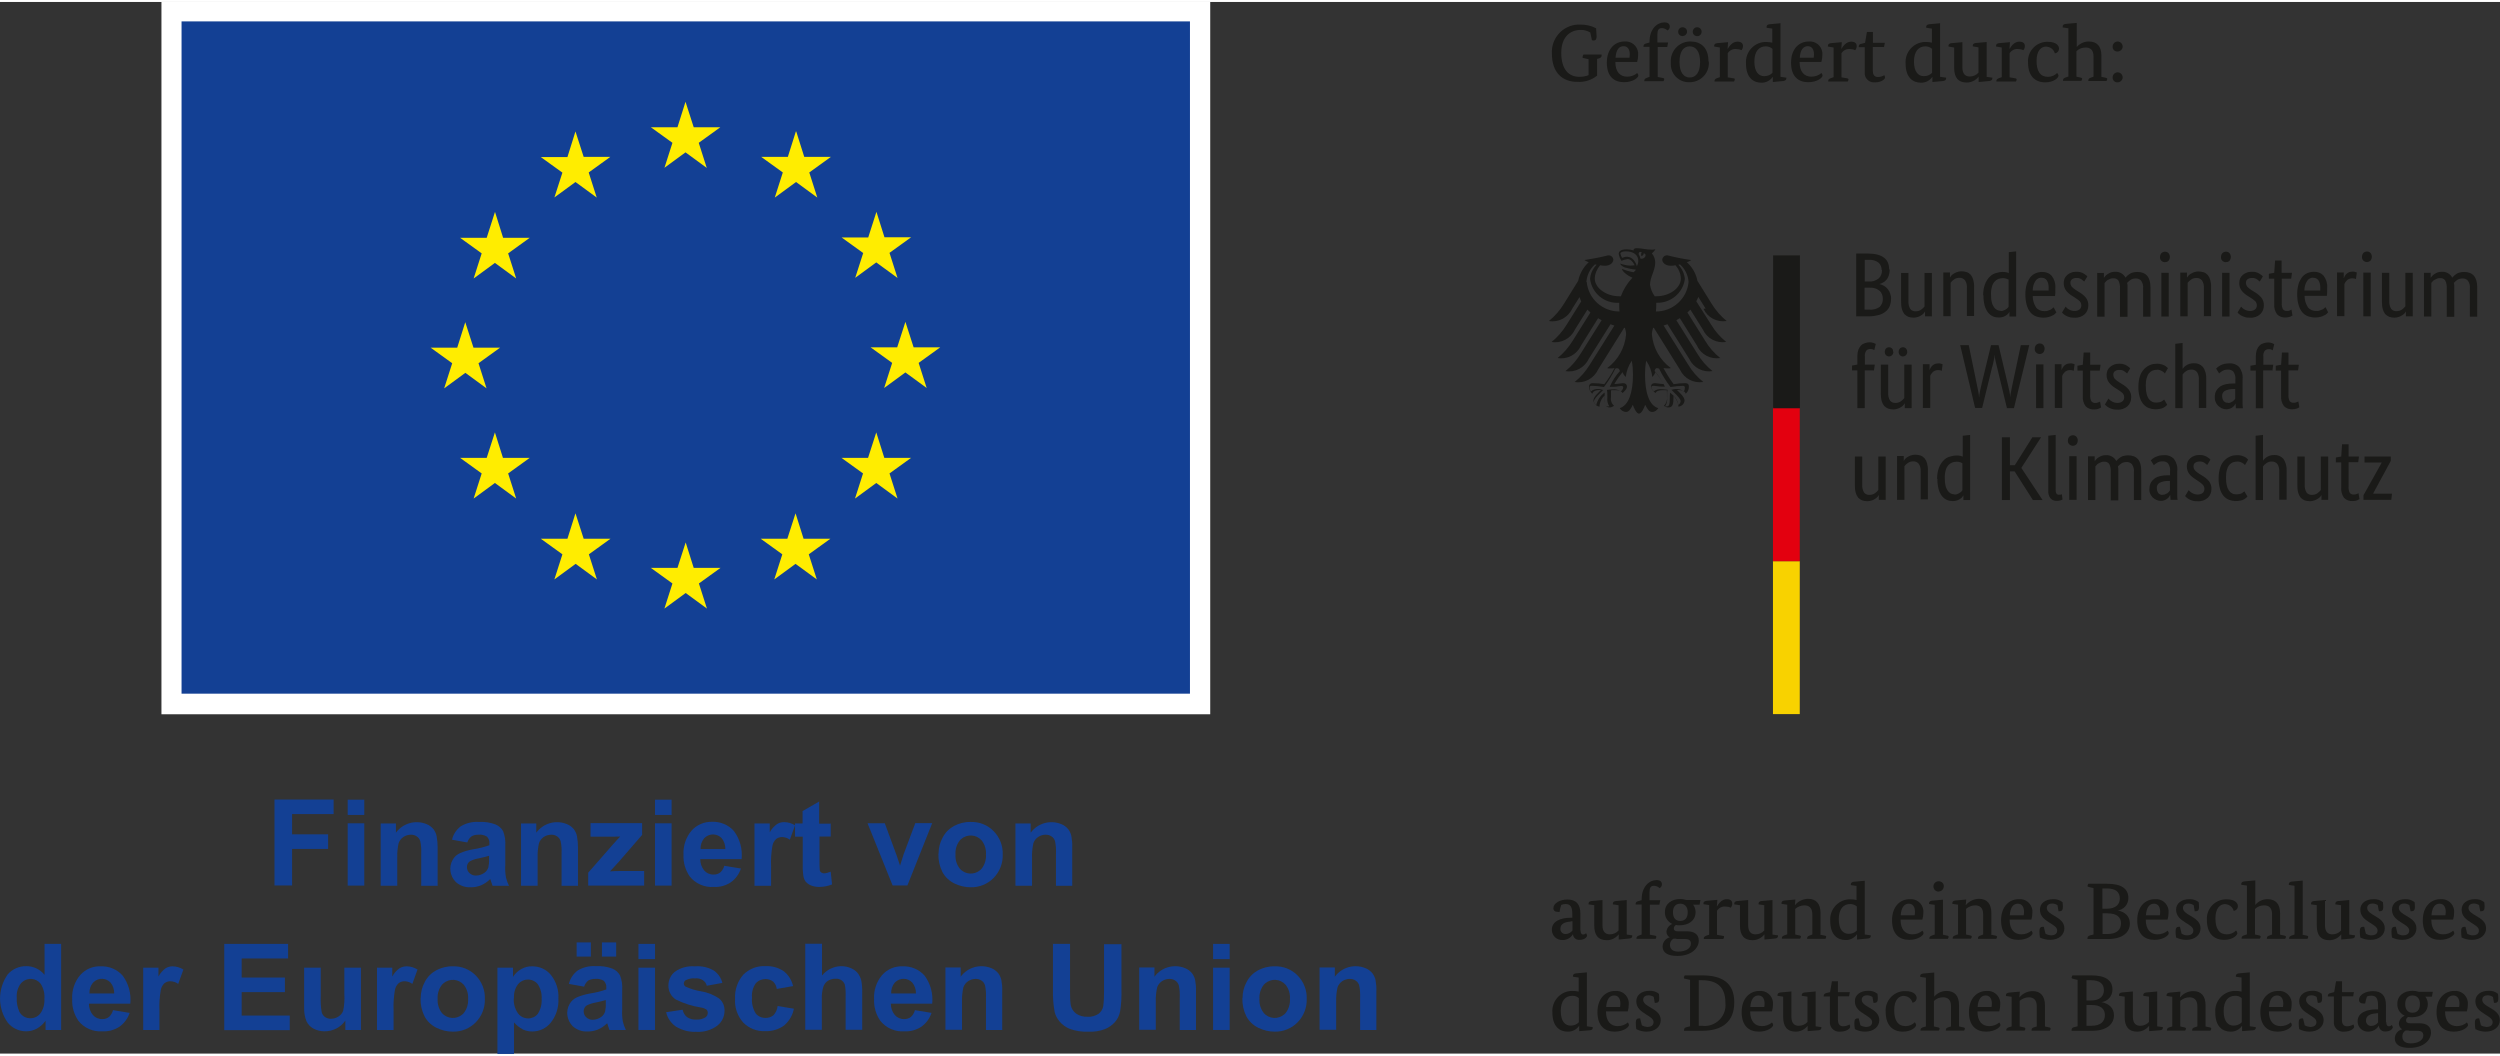 <?xml version="1.0" encoding="UTF-8"?>
<svg xmlns="http://www.w3.org/2000/svg" id="uuid-f21916d0-faff-4039-9cbc-fed366d2ce77" viewBox="0 0 149.27 62.79" width="180" height="76"><rect x="0" y="0" width="149.27" height="62.79" fill="#333333" stroke="none"/><defs><style>.uuid-7f79f8e1-b396-4b30-9f4d-c5b0cf69b554{fill:#e3000f;}.uuid-7f79f8e1-b396-4b30-9f4d-c5b0cf69b554,.uuid-af4cabae-f004-4e4e-a067-baefb9b1368a,.uuid-3c0b4594-74bf-4df7-855c-d3fddf6a8747,.uuid-ba359bc0-f61b-4661-bcf6-f5854641dabc,.uuid-378123ae-050b-4882-9a04-403aa2d3d86f,.uuid-719eefc8-ce74-4e39-bf32-8e51e15192d6{stroke-width:0px;}.uuid-af4cabae-f004-4e4e-a067-baefb9b1368a{fill:#134094;}.uuid-3c0b4594-74bf-4df7-855c-d3fddf6a8747{fill:#1a1a18;}.uuid-ba359bc0-f61b-4661-bcf6-f5854641dabc{fill:#ffed00;}.uuid-378123ae-050b-4882-9a04-403aa2d3d86f{fill:#fff;}.uuid-719eefc8-ce74-4e39-bf32-8e51e15192d6{fill:#f8d200;}</style></defs><g id="uuid-259cf18c-f45f-4f18-ae27-d59d2426ec98"><g id="uuid-90e41d19-8b6c-4a56-ab48-c4e31a3534b3"><rect id="uuid-c3244fb2-f14c-48b4-a920-82b78705ab71" class="uuid-378123ae-050b-4882-9a04-403aa2d3d86f" x="9.64" width="62.62" height="42.53"/><rect id="uuid-de3f28a0-1e89-4505-a97a-1e2c7785f5e3" class="uuid-af4cabae-f004-4e4e-a067-baefb9b1368a" x="10.84" y="1.16" width="60.21" height="40.14"/><g id="uuid-73389cdf-131b-419d-a007-1fa274479678"><path id="uuid-29f7fb45-9b71-4d90-898a-13e7864798b2" class="uuid-ba359bc0-f61b-4661-bcf6-f5854641dabc" d="M39.66,9.91l1.27-.93,1.27.93-.48-1.5,1.29-.93h-1.59l-.49-1.52-.48,1.52h-1.59l1.29.93-.48,1.5Z"/><path id="uuid-190237f3-ca16-4206-a167-fe006bf4483d" class="uuid-ba359bc0-f61b-4661-bcf6-f5854641dabc" d="M33.09,11.68l1.27-.93,1.27.93-.48-1.5,1.29-.93h-1.59l-.49-1.52-.48,1.53h-1.59l1.29.93-.48,1.49Z"/><path id="uuid-e1dede78-5021-4fff-bc0e-03d17d5ce914" class="uuid-ba359bc0-f61b-4661-bcf6-f5854641dabc" d="M29.55,12.55l-.49,1.53h-1.59l1.29.93-.48,1.5,1.27-.93,1.27.93-.48-1.5,1.29-.93h-1.59l-.48-1.53Z"/><path id="uuid-f711d6b5-05c8-42a0-b9e4-111118642215" class="uuid-ba359bc0-f61b-4661-bcf6-f5854641dabc" d="M27.78,22.14l1.27.93-.48-1.5,1.29-.93h-1.59l-.49-1.52-.48,1.52h-1.59l1.29.93-.48,1.5,1.27-.93Z"/><path id="uuid-0c9aed68-5dad-4648-aa1f-4a9874f7a004" class="uuid-ba359bc0-f61b-4661-bcf6-f5854641dabc" d="M30.03,27.22l-.48-1.52-.49,1.52h-1.59l1.29.93-.48,1.5,1.27-.93,1.27.93-.48-1.5,1.29-.93h-1.59Z"/><path id="uuid-7fe3afd8-7ec8-4277-bb0e-e7b232e94420" class="uuid-ba359bc0-f61b-4661-bcf6-f5854641dabc" d="M34.85,32.05l-.49-1.52-.48,1.52h-1.59l1.29.93-.48,1.5,1.27-.93,1.27.93-.48-1.5,1.29-.93h-1.59Z"/><path id="uuid-a89e09c0-2ba4-4839-b480-b2130a6605ad" class="uuid-ba359bc0-f61b-4661-bcf6-f5854641dabc" d="M41.42,33.79l-.48-1.52-.49,1.52h-1.59l1.29.93-.48,1.5,1.27-.93,1.27.93-.48-1.5,1.29-.93h-1.59Z"/><path id="uuid-de2c3d04-3199-4181-aa2e-70b271607f48" class="uuid-ba359bc0-f61b-4661-bcf6-f5854641dabc" d="M47.98,32.05l-.48-1.52-.49,1.52h-1.59l1.29.93-.48,1.5,1.27-.93,1.27.93-.48-1.5,1.29-.93h-1.59Z"/><path id="uuid-2bee1e5e-fca1-4f8d-b30a-750c30c47383" class="uuid-ba359bc0-f61b-4661-bcf6-f5854641dabc" d="M52.8,27.22l-.48-1.52-.49,1.52h-1.59l1.29.93-.48,1.5,1.27-.93,1.27.93-.48-1.5,1.29-.93h-1.59Z"/><path id="uuid-a0dde083-7a8b-462a-a0df-486ec29b7cb3" class="uuid-ba359bc0-f61b-4661-bcf6-f5854641dabc" d="M56.14,20.62h-1.59l-.49-1.52-.49,1.52h-1.59l1.29.93-.48,1.5,1.27-.93,1.27.93-.48-1.5,1.29-.93Z"/><path id="uuid-131e56fe-7a1c-4fdf-ad12-a0d9a54b7595" class="uuid-ba359bc0-f61b-4661-bcf6-f5854641dabc" d="M51.05,16.48l1.27-.93,1.27.93-.48-1.5,1.29-.93h-1.59l-.48-1.52-.49,1.53h-1.59l1.29.93-.48,1.49Z"/><path id="uuid-d03dcc8a-88ca-4699-b3cc-9fd091afc532" class="uuid-ba359bc0-f61b-4661-bcf6-f5854641dabc" d="M47.52,7.73l-.48,1.52h-1.59l1.29.93-.48,1.5,1.27-.93,1.27.93-.48-1.5,1.29-.93h-1.59l-.48-1.52Z"/></g></g><g id="uuid-1a2bb7a2-bd1d-4953-a4a3-34ef91ef3b14"><path id="uuid-8ee50ebc-bedc-483f-b3f0-49ee5f0b5869" class="uuid-af4cabae-f004-4e4e-a067-baefb9b1368a" d="M16.39,52.76v-5.14h3.53v.87h-2.48v1.21h2.15v.87h-2.15v2.18h-1.04Z"/><path id="uuid-24fd9d53-02d4-4d9b-9c52-98f341ee0845" class="uuid-af4cabae-f004-4e4e-a067-baefb9b1368a" d="M20.76,48.54v-.91h.99v.91h-.99ZM20.76,52.76v-3.72h.99v3.72h-.99Z"/><path id="uuid-0df1f4bf-cb6c-4abe-b1ed-115b8b659c9f" class="uuid-af4cabae-f004-4e4e-a067-baefb9b1368a" d="M26.14,52.77h-.99v-1.9c.01-.26,0-.52-.06-.78-.04-.11-.11-.21-.21-.27-.1-.07-.22-.1-.34-.1-.16,0-.33.05-.46.14-.13.09-.23.22-.28.37-.06.28-.09.57-.08.85v1.69h-.99v-3.72h.91v.55c.42-.57,1.17-.78,1.83-.51.16.06.3.17.41.3.09.12.16.26.19.42.04.22.06.44.06.66v2.31h0Z"/><path id="uuid-eb885b2e-4980-4f1c-919f-8b1d7832542d" class="uuid-af4cabae-f004-4e4e-a067-baefb9b1368a" d="M27.88,50.18l-.89-.16c.07-.32.26-.6.52-.8.33-.2.72-.29,1.1-.26.33-.02.67.03.98.15.19.08.35.22.45.4.11.28.15.58.13.88v1.15c-.02.24,0,.49.04.73.04.17.1.34.18.5h-.98c-.04-.1-.07-.19-.1-.29-.01-.04-.02-.08-.04-.11-.16.16-.34.28-.54.37-.19.08-.4.12-.61.12-.33.02-.65-.09-.9-.31-.36-.36-.44-.91-.18-1.35.1-.17.25-.3.43-.38.25-.11.51-.18.79-.23.33-.05.65-.13.96-.24v-.1c.02-.15-.04-.3-.14-.41-.16-.1-.34-.14-.53-.12-.14,0-.29.03-.41.11-.11.09-.2.22-.24.36h0ZM29.2,50.98c-.13.04-.32.09-.6.15-.19.03-.37.09-.53.17-.12.07-.19.21-.19.35,0,.14.05.27.15.36.11.1.25.16.39.15.18,0,.36-.06.51-.17.11-.08.19-.19.23-.32.03-.16.05-.32.04-.48v-.2h0Z"/><path id="uuid-55a5d3d2-d799-4b03-b81f-c143893d8aa6" class="uuid-af4cabae-f004-4e4e-a067-baefb9b1368a" d="M34.52,52.77h-.99v-1.9c.01-.26,0-.52-.06-.78-.04-.11-.11-.21-.21-.27-.1-.07-.22-.1-.34-.1-.16,0-.33.05-.46.14-.13.09-.23.22-.28.37-.06.28-.09.57-.08.85v1.69h-.99v-3.72h.91v.55c.42-.57,1.17-.78,1.83-.51.16.06.3.17.41.3.09.12.16.26.19.42.04.22.06.44.06.66v2.31h0Z"/><path id="uuid-bf9fa219-0721-469b-a2f5-b98fdaae7947" class="uuid-af4cabae-f004-4e4e-a067-baefb9b1368a" d="M35.12,52.76v-.77l1.4-1.6c.23-.26.4-.45.51-.56-.11,0-.26.01-.45.01h-1.32s0-.81,0-.81h3.08v.7l-1.42,1.64-.5.54c.27-.02.44-.02.51-.02h1.53v.87h-3.33,0Z"/><path id="uuid-5c51394c-21b2-424e-859f-2831f1411508" class="uuid-af4cabae-f004-4e4e-a067-baefb9b1368a" d="M39.11,48.54v-.91h.99v.91h-.99ZM39.11,52.76v-3.72h.99v3.72h-.99Z"/><path id="uuid-52e2a320-29b7-48dd-8268-c3be6cd1f1c7" class="uuid-af4cabae-f004-4e4e-a067-baefb9b1368a" d="M43.26,51.58l.98.16c-.11.33-.32.62-.6.82-.3.2-.66.3-1.02.28-.56.04-1.1-.2-1.44-.63-.26-.38-.39-.83-.37-1.28-.03-.53.14-1.05.48-1.45.31-.35.76-.54,1.22-.53.5-.02.98.18,1.31.55.36.48.52,1.08.46,1.68h-2.47c0,.25.08.49.24.68.14.16.35.25.57.24.14,0,.28-.04.39-.13.12-.11.2-.25.24-.41h0ZM43.31,50.58c0-.24-.07-.47-.22-.65-.27-.29-.72-.3-1.01-.03-.01.01-.03.03-.04.04-.15.18-.22.41-.21.64h1.47Z"/><path id="uuid-51f692c5-66e8-4945-9cb1-8345a9c4308f" class="uuid-af4cabae-f004-4e4e-a067-baefb9b1368a" d="M46.04,52.77h-.99v-3.72h.91v.53c.1-.19.25-.36.43-.49.13-.08.27-.12.43-.12.23,0,.45.07.65.19l-.31.86c-.13-.1-.29-.15-.46-.16-.13,0-.25.04-.35.11-.12.11-.2.25-.23.41-.07.41-.1.83-.08,1.25v1.15h0Z"/><path id="uuid-e8b25cef-e7e3-4dd9-a471-c8ef0b257379" class="uuid-af4cabae-f004-4e4e-a067-baefb9b1368a" d="M49.6,49.04v.79h-.67v1.5c0,.18,0,.35.02.53.01.05.04.09.09.12.05.03.11.05.16.05.14-.01.27-.05.4-.1l.08.76c-.25.1-.51.15-.78.15-.16,0-.33-.03-.48-.09-.12-.05-.23-.13-.32-.23-.08-.11-.12-.25-.14-.38-.03-.23-.04-.46-.03-.69v-1.61h-.46v-.79h.45v-.74l.99-.57v1.32h.67,0Z"/><path id="uuid-f3558272-542f-4a3c-8ffa-8547ddd92f82" class="uuid-af4cabae-f004-4e4e-a067-baefb9b1368a" d="M53.3,52.76l-1.5-3.72h1.03l.7,1.9.21.63c.05-.16.09-.27.1-.32.03-.1.07-.21.1-.32l.71-1.9h1.01l-1.48,3.72h-.89,0Z"/><path id="uuid-d88ecf9f-dba0-462d-ada6-af684cb0485a" class="uuid-af4cabae-f004-4e4e-a067-baefb9b1368a" d="M56.04,50.85c0-.33.08-.66.24-.95.15-.3.39-.54.68-.7.3-.16.65-.25.99-.24.52-.02,1.02.18,1.38.55.36.37.56.87.54,1.39.02.52-.18,1.03-.54,1.4-.36.37-.86.57-1.37.56-.34,0-.67-.08-.98-.23-.3-.15-.55-.38-.71-.68-.17-.34-.25-.71-.24-1.09h0ZM57.05,50.9c-.02.31.07.61.26.85.32.36.86.39,1.22.08.03-.02.05-.05.08-.08.19-.24.28-.55.26-.85.02-.3-.07-.6-.26-.84-.32-.36-.86-.39-1.22-.08-.03.02-.05.05-.08.08-.19.24-.28.54-.26.85h0Z"/><path id="uuid-74d1523d-b9d8-433b-9aa4-36fccdde0eac" class="uuid-af4cabae-f004-4e4e-a067-baefb9b1368a" d="M64.04,52.77h-.99v-1.9c.01-.26,0-.52-.06-.78-.04-.11-.11-.21-.21-.27-.1-.07-.22-.1-.34-.1-.16,0-.33.05-.46.14-.13.09-.23.22-.28.37-.06.28-.09.57-.08.85v1.69h-.99v-3.72h.91v.55c.42-.57,1.17-.78,1.83-.51.16.06.3.17.41.3.09.12.16.26.19.42.04.22.06.44.05.66v2.31h0Z"/><path id="uuid-e3273f0b-4212-4fc3-8f08-ca7149425b01" class="uuid-af4cabae-f004-4e4e-a067-baefb9b1368a" d="M3.63,61.38h-.91v-.55c-.14.2-.32.36-.54.48-.19.1-.41.15-.62.15-.43,0-.83-.19-1.1-.52-.61-.86-.61-2.01,0-2.88.28-.32.69-.5,1.12-.49.42,0,.82.19,1.08.52v-1.85h.99v5.14h0ZM1,59.44c-.02.3.04.59.16.86.13.24.39.39.67.38.23,0,.44-.11.58-.29.18-.25.26-.56.24-.86.03-.32-.05-.65-.23-.92-.27-.33-.75-.37-1.07-.11-.04.03-.08.07-.11.11-.18.24-.26.53-.24.83h0Z"/><path id="uuid-07d2a268-e61d-40be-8b5d-239a88112354" class="uuid-af4cabae-f004-4e4e-a067-baefb9b1368a" d="M6.76,60.2l.98.16c-.11.33-.32.62-.6.82-.3.2-.66.3-1.02.28-.55.04-1.1-.19-1.44-.63-.26-.38-.39-.83-.37-1.28-.03-.53.14-1.05.48-1.45.31-.35.76-.54,1.22-.52.5-.02.98.18,1.31.55.36.48.52,1.08.46,1.68h-2.47c0,.25.08.49.24.68.14.16.35.25.57.24.14,0,.28-.04.39-.13.12-.11.2-.25.24-.41h.01ZM6.82,59.2c0-.24-.07-.47-.22-.65-.27-.29-.72-.3-1.01-.03-.01.01-.03.03-.04.04-.15.18-.22.41-.21.64h1.47Z"/><path id="uuid-c53ef1be-0b5b-4059-9382-60a43cf10757" class="uuid-af4cabae-f004-4e4e-a067-baefb9b1368a" d="M9.54,61.38h-.99v-3.72h.91v.53c.1-.19.25-.36.42-.49.13-.08.27-.12.42-.12.23,0,.45.07.65.19l-.31.86c-.13-.1-.29-.15-.46-.16-.13,0-.25.04-.35.11-.12.11-.2.25-.23.41-.07.41-.1.83-.08,1.25v1.15h0Z"/><path id="uuid-17d2a852-6dfd-4dae-83c3-867c68a7693a" class="uuid-af4cabae-f004-4e4e-a067-baefb9b1368a" d="M13.39,61.38v-5.14h3.81v.87h-2.77v1.14h2.58v.87h-2.58v1.4h2.87v.87h-3.91Z"/><path id="uuid-f1286157-3a77-4ec7-b2b5-9ae63c1bdfa8" class="uuid-af4cabae-f004-4e4e-a067-baefb9b1368a" d="M20.62,61.38v-.56c-.14.2-.32.36-.53.47-.22.11-.46.17-.7.17-.23,0-.47-.05-.67-.16-.19-.1-.34-.26-.43-.46-.1-.26-.14-.54-.13-.82v-2.36h.99v1.71c-.01.32,0,.64.06.96.03.11.1.21.2.28.11.07.24.11.36.1.16,0,.32-.05.45-.14.13-.08.22-.2.27-.34.07-.33.09-.66.07-1v-1.57h.99v3.72h-.93Z"/><path id="uuid-23eee2b6-3c03-4fc0-9f45-8950f738aeec" class="uuid-af4cabae-f004-4e4e-a067-baefb9b1368a" d="M23.5,61.38h-.99v-3.72h.91v.53c.1-.19.25-.36.43-.49.13-.08.27-.12.43-.12.23,0,.45.07.65.19l-.31.86c-.13-.1-.29-.15-.46-.16-.13,0-.25.04-.35.11-.12.11-.2.25-.23.41-.07.41-.1.83-.08,1.25v1.15h0Z"/><path id="uuid-86b886b2-5c61-448b-aac1-8647f6fc9ccd" class="uuid-af4cabae-f004-4e4e-a067-baefb9b1368a" d="M25.12,59.47c0-.33.08-.66.24-.95.15-.3.39-.54.68-.7.3-.16.65-.25.99-.24.52-.02,1.02.18,1.38.55.36.37.56.87.54,1.39.02.52-.18,1.03-.54,1.4-.36.37-.86.57-1.37.56-.34,0-.67-.08-.98-.23-.3-.15-.55-.38-.71-.68-.17-.34-.25-.71-.24-1.09h0ZM26.13,59.52c-.02.31.07.61.26.85.32.36.86.39,1.22.08.03-.02.05-.05.08-.08.19-.24.28-.55.26-.85.02-.3-.07-.6-.26-.84-.32-.36-.86-.39-1.22-.08-.03.02-.05.05-.08.08-.19.24-.28.54-.26.85h0Z"/><path id="uuid-0927f2f0-299d-4bf9-ae0a-dfe6a586c3c3" class="uuid-af4cabae-f004-4e4e-a067-baefb9b1368a" d="M29.71,57.66h.92v.55c.12-.19.29-.35.48-.46.21-.12.44-.18.68-.17.42,0,.83.18,1.1.51.32.4.48.9.45,1.41.03.52-.13,1.04-.46,1.45-.27.33-.67.52-1.1.52-.19,0-.39-.04-.56-.12-.2-.11-.38-.25-.53-.42v1.88h-.99v-5.14h0ZM30.68,59.46c-.03.33.06.66.25.93.14.19.37.3.61.3.22,0,.44-.1.57-.27.17-.27.25-.58.23-.9.02-.31-.06-.61-.23-.87-.14-.18-.36-.28-.58-.28-.23,0-.45.1-.6.28-.18.24-.26.53-.24.83h0Z"/><path id="uuid-ca8881ee-e8b1-4c45-858c-86582307f71d" class="uuid-af4cabae-f004-4e4e-a067-baefb9b1368a" d="M34.86,58.79l-.89-.16c.07-.32.26-.6.52-.8.33-.2.72-.29,1.1-.26.33-.02.67.03.98.15.19.08.35.22.45.4.11.28.15.58.13.88v1.15c-.02.24,0,.49.04.73.04.17.1.34.18.5h-.98c-.04-.1-.07-.19-.1-.29-.01-.04-.02-.08-.04-.11-.16.16-.34.28-.54.37-.19.08-.4.12-.61.12-.33.02-.65-.09-.9-.31-.36-.36-.44-.91-.18-1.35.1-.17.25-.3.43-.38.25-.11.51-.18.79-.23.33-.05.65-.13.96-.24v-.1c.02-.15-.04-.3-.14-.41-.16-.1-.34-.14-.53-.12-.14,0-.29.03-.41.1-.11.09-.2.22-.24.36h0ZM34.43,57v-.85h.85v.85h-.85ZM36.18,59.59c-.13.04-.32.09-.6.15-.19.03-.37.09-.54.17-.12.07-.19.21-.19.35,0,.14.05.27.15.36.11.1.25.16.39.15.18,0,.36-.06.51-.17.11-.08.19-.19.23-.32.03-.16.05-.32.04-.48v-.2h0ZM35.94,57v-.85h.85v.85h-.85Z"/><path id="uuid-b45ba763-850c-4456-ad82-c32bb4326c17" class="uuid-af4cabae-f004-4e4e-a067-baefb9b1368a" d="M38.12,57.15v-.91h.99v.91h-.99ZM38.12,61.38v-3.72h.99v3.72h-.99Z"/><path id="uuid-d2b74ad9-33db-4f27-a8e6-d577448b866f" class="uuid-af4cabae-f004-4e4e-a067-baefb9b1368a" d="M39.77,60.32l.99-.15c.03.17.12.33.26.44.16.11.35.16.54.15.2.01.4-.03.57-.14.08-.06.13-.16.13-.26,0-.07-.02-.14-.07-.19-.1-.07-.21-.11-.33-.13-.52-.08-1.03-.24-1.51-.48-.28-.18-.45-.5-.44-.84,0-.32.14-.62.38-.81.34-.25.76-.36,1.19-.33.4-.03.79.05,1.14.25.25.17.44.44.51.74l-.93.17c-.03-.14-.11-.25-.23-.33-.14-.09-.31-.13-.47-.11-.19-.02-.38.02-.56.11-.07.04-.11.12-.11.2,0,.07.04.14.1.18.29.13.6.23.92.28.39.06.77.21,1.1.44.21.18.32.45.31.73,0,.34-.16.67-.43.88-.36.27-.81.4-1.26.37-.42.02-.84-.09-1.21-.31-.29-.2-.5-.5-.58-.84h0Z"/><path id="uuid-ed32ab24-8f11-4c0d-a02a-e13cfc7f42e4" class="uuid-af4cabae-f004-4e4e-a067-baefb9b1368a" d="M47.35,58.76l-.97.17c-.02-.17-.1-.32-.22-.44-.13-.1-.29-.15-.45-.15-.23,0-.44.09-.59.26-.17.25-.25.55-.22.85-.03.33.05.66.22.94.14.18.37.28.6.27.17,0,.33-.05.46-.16.14-.15.23-.34.25-.55l.97.16c-.07.39-.28.74-.58,1-.33.24-.74.36-1.15.34-.49.02-.96-.17-1.3-.52-.34-.39-.52-.9-.48-1.42-.03-.52.15-1.04.49-1.43.35-.35.83-.54,1.32-.51.38-.02.76.08,1.08.29.29.22.49.54.57.89h0Z"/><path id="uuid-dd6840fc-060f-4871-83a2-3f505374edd4" class="uuid-af4cabae-f004-4e4e-a067-baefb9b1368a" d="M49.08,56.24v1.89c.28-.35.7-.55,1.14-.56.21,0,.42.04.61.13.16.07.31.18.41.32.09.13.16.28.19.43.04.24.06.49.05.74v2.18h-.99v-1.97c.01-.25,0-.5-.05-.74-.04-.1-.11-.19-.2-.25-.11-.07-.23-.1-.36-.09-.15,0-.31.04-.44.12-.13.08-.23.21-.28.36-.07.23-.1.47-.09.71v1.86h-.99v-5.14h.99Z"/><path id="uuid-918d591a-414e-4f3e-9f92-322953266360" class="uuid-af4cabae-f004-4e4e-a067-baefb9b1368a" d="M54.64,60.2l.98.16c-.11.33-.32.62-.6.82-.3.2-.66.3-1.02.28-.55.04-1.09-.19-1.44-.63-.26-.38-.39-.83-.37-1.28-.03-.53.14-1.05.48-1.45.31-.35.76-.54,1.22-.52.5-.02.98.18,1.31.55.36.48.52,1.08.46,1.68h-2.47c0,.25.08.49.24.68.14.16.35.25.57.24.14,0,.28-.04.39-.13.12-.11.2-.25.24-.41h.01ZM54.69,59.2c0-.24-.07-.47-.22-.65-.27-.29-.72-.3-1.01-.03-.01.01-.03.03-.04.04-.15.18-.22.41-.21.64h1.47Z"/><path id="uuid-f94eac2d-3e87-4a6c-923b-0793a3c17f5a" class="uuid-af4cabae-f004-4e4e-a067-baefb9b1368a" d="M59.86,61.38h-.99v-1.9c.01-.26,0-.52-.06-.78-.04-.11-.11-.21-.21-.27-.1-.07-.22-.1-.34-.1-.16,0-.33.05-.46.14-.13.09-.23.22-.28.37-.06.28-.09.57-.08.85v1.68h-.99v-3.72h.91v.55c.42-.57,1.17-.78,1.83-.51.16.06.3.17.41.3.09.12.16.26.19.41.04.22.06.44.05.66v2.32h0Z"/><path id="uuid-6a6af728-2b68-4f54-8f0b-d027769e1c8a" class="uuid-af4cabae-f004-4e4e-a067-baefb9b1368a" d="M62.85,56.24h1.04v2.79c0,.29,0,.57.04.86.04.2.15.38.32.51.2.14.44.2.68.19.24.02.47-.05.67-.18.14-.11.24-.27.27-.44.04-.29.05-.58.05-.87v-2.84h1.04v2.7c.01.44-.01.87-.08,1.31-.05.24-.15.46-.31.64-.16.18-.37.33-.6.42-.32.12-.65.17-.99.15-.38.02-.76-.04-1.12-.17-.23-.1-.44-.25-.6-.44-.14-.17-.24-.36-.29-.57-.08-.43-.11-.87-.1-1.31v-2.74h0Z"/><path id="uuid-a9cb2f0d-40c7-418e-8bc9-cb01510f5138" class="uuid-af4cabae-f004-4e4e-a067-baefb9b1368a" d="M71.43,61.38h-.99v-1.9c.01-.26,0-.52-.06-.78-.04-.11-.11-.21-.21-.27-.1-.07-.22-.1-.34-.1-.16,0-.33.05-.46.14-.13.09-.23.22-.28.37-.06.28-.09.57-.08.85v1.68h-.99v-3.72h.91v.55c.42-.57,1.17-.78,1.83-.51.16.06.3.17.41.3.09.12.16.26.19.41.04.22.06.44.05.66v2.32h0Z"/><path id="uuid-6350b755-1e2a-4735-99e0-f5341f161fef" class="uuid-af4cabae-f004-4e4e-a067-baefb9b1368a" d="M72.43,57.15v-.91h.99v.91h-.99ZM72.43,61.38v-3.72h.99v3.72h-.99Z"/><path id="uuid-dfabe25a-a01c-4573-bfdf-b8a886ef9c5f" class="uuid-af4cabae-f004-4e4e-a067-baefb9b1368a" d="M74.19,59.47c0-.33.08-.66.24-.95.15-.3.39-.54.68-.7.3-.16.65-.25.99-.24.52-.02,1.02.18,1.38.55.36.37.56.87.54,1.39.02.52-.18,1.03-.54,1.4-.36.37-.86.57-1.37.56-.34,0-.67-.08-.98-.23-.3-.15-.55-.38-.71-.68-.17-.34-.25-.71-.24-1.09h0ZM75.2,59.52c-.02.31.07.61.26.85.32.36.86.39,1.22.08.03-.02.05-.05.08-.08.19-.24.28-.55.26-.85.02-.3-.07-.6-.26-.84-.32-.36-.86-.39-1.22-.08-.03.02-.05.05-.08.08-.19.24-.28.54-.26.85h0Z"/><path id="uuid-2df2b032-2725-4a79-a387-b886b5425add" class="uuid-af4cabae-f004-4e4e-a067-baefb9b1368a" d="M82.19,61.38h-.98v-1.9c.01-.26,0-.52-.06-.78-.04-.11-.11-.21-.21-.27-.1-.07-.22-.1-.34-.1-.16,0-.33.05-.46.14-.13.09-.23.22-.28.37-.06.28-.09.57-.08.85v1.68h-.99v-3.72h.91v.55c.42-.57,1.17-.78,1.83-.51.16.06.3.17.41.3.09.12.16.26.19.41.04.22.06.44.05.66v2.32h0Z"/></g></g><path id="uuid-33ad226f-d933-4c84-92f5-8d94380241d1" class="uuid-719eefc8-ce74-4e39-bf32-8e51e15192d6" d="M106.78,33.39h.68v9.13h-1.6v-9.13h.92Z"/><path id="uuid-32c91390-e6c8-4757-902f-3e591ccee978" class="uuid-7f79f8e1-b396-4b30-9f4d-c5b0cf69b554" d="M106.78,24.21h.68v9.18h-1.6v-9.18h.92Z"/><path id="uuid-9047ae0a-8a71-4111-ac82-99a193baa9fb" class="uuid-3c0b4594-74bf-4df7-855c-d3fddf6a8747" d="M101.71,18.32c.25.53.81.82,1.39.73-.36-.29-.66-.64-.9-1.03l-.85-1.37c-.08-.43-.31-.82-.63-1.11.09-.03.18-.07.26-.13-.48-.07-.95-.16-1.41-.28-.16-.02-.3.09-.32.25,0,0,0,.01,0,.02.01.17.19.35.52.35.09,0,.18-.01.27-.03.19.22.31.5.32.79,0,.6-.72,1.06-1.44,1.06-.04,0-.08,0-.12,0-.15-.2-.24-.43-.28-.68,0-.47.31-.86.31-1.33,0-.2-.07-.39-.2-.55.09-.07.16-.15.21-.25-.06.02-.13.03-.2.03-.35,0-.63-.09-.9-.09-.15,0-.2.05-.2.1,0,.02,0,.03,0,.04-.06-.02-.12-.04-.18-.05-.09-.01-.17-.02-.26-.02-.33,0-.45.14-.45.26.02.15.08.3.17.43.11-.06.23-.09.36-.11.18,0,.33.17.42.37-.09.01-.18.02-.26.02-.2,0-.4-.05-.59-.12,0,0-.01,0-.01,0,0,.05.09.16.27.23.21.06.43.11.66.13-.02.06-.07.11-.13.15-.01,0-.03,0-.04,0-.22-.04-.43-.1-.64-.19,0,0-.01,0-.01.01,0,.12.32.4.62.51-.3.32-.54.7-.69,1.11h-.12c-.72,0-1.44-.47-1.44-1.06.01-.29.13-.57.32-.79.09.02.18.03.27.03.33,0,.5-.17.52-.35,0-.16-.14-.28-.3-.27,0,0-.01,0-.02,0-.47.12-.94.21-1.41.28.08.05.17.1.26.13-.32.29-.54.68-.63,1.11l-.85,1.37c-.24.39-.54.74-.9,1.03.57.1,1.14-.2,1.39-.73l.44-.7c.03.09.06.18.1.26l-.87,1.39c-.24.39-.54.74-.9,1.03.57.1,1.14-.2,1.39-.73l.75-1.2c.06.06.12.12.18.17l-1.06,1.69c-.24.39-.54.74-.9,1.03.57.1,1.14-.2,1.39-.73l1.03-1.65c.07.04.14.09.21.12l-1.26,2.01c-.24.39-.54.74-.9,1.03.57.1,1.14-.2,1.39-.73l1.3-2.07c.08.03.15.06.23.08l-1.47,2.34c-.24.39-.54.74-.9,1.03.57.1,1.14-.2,1.39-.73l1.56-2.5s.03,0,.05,0c.04.13.07.26.07.39-.07.8-.48,1.53-1.13,2.01.06.02.11.03.17.02.09,0,.18,0,.27-.02-.17.34-.38.66-.61.96-.23-.04-.46-.06-.69-.06-.11-.01-.21.06-.22.17,0,.02,0,.03,0,.05,0,.16.07.31.19.41.04-.1.11-.22.48-.22h.04c-.11.12-.45.4-.45.62.02.2.18.35.37.37,0-.04-.01-.08,0-.12.04-.21.14-.4.29-.54v.09c0,.42.04.62.31.62.09,0,.18-.04.26-.1-.15-.13-.22-.33-.18-.53v-.21c0-.06,0-.12,0-.18.07-.01.14-.02.21-.01,0,0,.38-.03.48.17.1-.1.26-.23.26-.38,0-.1-.05-.21-.24-.21-.07,0-.31.05-.51.05.14-.25.31-.49.49-.71.03.11.1.21.19.29.04-.35.16-.68.36-.97.05.28.07.56.07.84,0,1.06-.26,1.83-.79,1.99.08.14.22.22.37.23.2,0,.31-.22.41-.43.05.15.21.53.37.53s.32-.38.37-.53c.11.21.22.43.41.43.16,0,.3-.1.37-.23-.54-.15-.79-.93-.79-1.99,0-.28.02-.56.07-.84.2.29.33.62.36.97.09-.08.15-.18.19-.29.18.22.35.46.49.71-.2,0-.43-.05-.51-.05-.2,0-.24.11-.24.21,0,.15.15.28.26.38.09-.2.48-.17.48-.17.07,0,.14,0,.21.01,0,.06-.01.12,0,.18v.21c.03.19-.04.39-.18.53.07.06.16.1.26.1.27,0,.31-.2.31-.62v-.09c.15.14.26.33.29.54,0,.04,0,.08,0,.12.2-.01.36-.17.37-.37,0-.22-.34-.5-.45-.62h.04c.37,0,.45.12.48.22.12-.1.19-.25.19-.41,0-.1-.02-.22-.22-.22-.23,0-.46.02-.69.06-.23-.3-.43-.63-.61-.96.09.01.18.02.27.02.06,0,.12,0,.17-.02-.65-.48-1.06-1.21-1.13-2.01,0-.13.03-.26.07-.39.02,0,.03,0,.05,0l1.56,2.5c.25.53.81.82,1.39.73-.36-.29-.66-.63-.9-1.03l-1.47-2.34.23-.08,1.3,2.07c.25.53.81.82,1.39.73-.36-.29-.66-.63-.9-1.03l-1.26-2.01c.07-.04.14-.08.21-.12l1.03,1.65c.24.53.81.82,1.38.73-.36-.29-.66-.63-.9-1.03l-1.06-1.69c.06-.05.12-.11.18-.17l.75,1.2c.25.53.81.82,1.39.73-.36-.29-.66-.63-.9-1.03l-.89-1.4c.05-.09.09-.17.12-.26l.44.7h-.03ZM94.72,16.72c.03-.4.21-.78.51-1.05.03,0,.06.01.1.02-.23.23-.37.53-.39.85.11.86.87,1.48,1.74,1.42,0,.06,0,.13,0,.21,0,.11,0,.21.02.31-1.01.01-1.86-.75-1.96-1.76h0ZM96.13,22.96v.02h.01c.18,0,.35,0,.53-.04.05,0,.09-.01.12-.01.08,0,.13,0,.13.1-.02.09-.07.17-.15.22-.14-.1-.31-.14-.48-.12-.1,0-.21.01-.31.03h-.03v.03c.02.08.02.16.02.24v.21c-.02.18.02.35.12.5-.03,0-.05.01-.08.01-.15,0-.2-.07-.2-.51,0-.09,0-.17,0-.23v-.08h-.02c-.24.19-.41.44-.48.74-.08-.05-.13-.13-.14-.22,0-.13.19-.32.41-.54l.13-.13.02-.02h-.04c-.07-.03-.14-.04-.21-.05-.18-.02-.36.03-.5.15-.04-.07-.06-.15-.06-.23-.01-.05.02-.1.07-.11.01,0,.03,0,.04,0h0c.24,0,.49.03.73.07h.01c.26-.34.49-.71.68-1.1.04-.02.07-.02.11-.02.1,0,.13.07.16.17-.25.27-.45.58-.6.92v.02ZM98.95,21.87s.08,0,.11.02c.19.39.42.76.68,1.1h.01c.24-.04.49-.06.73-.07h0s.06,0,.09.02c.02.03.03.06.03.09,0,.08-.02.16-.06.23-.14-.12-.32-.17-.5-.15-.07,0-.14.02-.21.04h-.04s.15.15.15.15c.22.22.41.41.41.54-.01.09-.06.17-.14.22-.07-.29-.24-.55-.48-.72h-.02s0,.07,0,.07c-.01.08-.01.15-.01.23,0,.44-.05.51-.2.51-.03,0-.06,0-.08-.01.1-.15.14-.32.12-.5v-.21c0-.08,0-.16.02-.24v-.04h-.02c-.1-.01-.21-.02-.31-.03-.17-.02-.34.02-.48.12-.07-.05-.13-.13-.15-.22,0-.09.06-.1.13-.1.04,0,.08,0,.12.01.18.03.35.04.53.04h.02v-.02c-.16-.33-.36-.64-.61-.92.03-.1.06-.17.16-.17h0ZM97.74,15.8c-.03-.14-.1-.27-.19-.38-.09-.12-.24-.2-.39-.21-.11,0-.21.03-.31.07-.05-.08-.08-.17-.1-.26,0-.06.11-.13.32-.13.47,0,.75.22.75.57,0,.12-.04.24-.1.34h.01ZM97.95,15.33c-.02-.1-.06-.19-.11-.27,0-.09.04-.18.19-.11-.08.08-.02.23-.02.23,0,0,.16-.08.13-.18.24.06.07.38-.19.33h0ZM98.87,18.48c.01-.1.02-.21.02-.31v-.21c.85.04,1.6-.58,1.71-1.42-.03-.32-.17-.62-.39-.85.03,0,.07-.01.1-.02.3.27.49.65.51,1.05-.09,1-.94,1.76-1.94,1.76h0Z"/><path id="uuid-dca69540-7b33-4b91-845a-e2f82cc7919c" class="uuid-3c0b4594-74bf-4df7-855c-d3fddf6a8747" d="M107.47,15.13v9.13h-1.6v-9.13h1.6Z"/><path id="uuid-68377a04-4ee7-49b5-8e0f-1929432559c6" class="uuid-3c0b4594-74bf-4df7-855c-d3fddf6a8747" d="M112.83,15.98c0,.12-.02.23-.05.34-.03.09-.07.18-.13.25-.06.07-.12.13-.2.17-.07.05-.15.08-.23.1h0c.1.03.19.06.27.11.09.05.16.11.22.19.07.08.12.17.15.27.04.11.06.22.05.34,0,.14-.03.28-.08.41-.05.12-.13.24-.24.32-.12.1-.26.17-.41.21-.19.05-.38.08-.58.08h-.77v-3.75h.72c.19,0,.38.02.57.07.14.04.27.1.39.19.1.08.17.18.22.3.05.13.07.26.07.39h.02ZM112.35,16c0-.16-.06-.32-.18-.43-.17-.13-.37-.19-.58-.17h-.25v1.29h.25c.21.02.41-.05.58-.18.14-.13.21-.32.2-.51h0ZM112.42,17.72c0-.18-.06-.36-.2-.48-.16-.13-.36-.19-.57-.18h-.32v1.31h.29c.22.02.43-.04.61-.16.13-.13.2-.31.19-.49h0ZM115.34,18.77h-.4v-.29h0s-.04.06-.07.1c-.04.05-.09.09-.14.12-.06.04-.13.08-.2.1-.09.03-.17.05-.27.05-.11,0-.21-.02-.31-.05-.09-.04-.17-.09-.24-.16-.07-.09-.12-.19-.15-.3-.04-.15-.05-.3-.05-.45v-1.71h.44v1.68c-.01.16.02.32.11.47.08.1.2.15.33.14.11,0,.23-.03.32-.1.08-.05.14-.12.2-.19v-2h.44v2.61h0ZM117.44,18.77v-1.68c.01-.17-.02-.33-.11-.47-.08-.1-.21-.16-.34-.15-.12,0-.23.03-.32.1-.08.05-.15.12-.2.19v2h-.44v-2.61h.4v.3h0s.04-.06.07-.1c.04-.05.09-.09.14-.12.06-.04.13-.07.2-.1.09-.03.18-.05.27-.05.11,0,.21.02.32.05.09.03.17.09.24.16.07.09.12.19.15.3.04.15.06.3.05.45v1.71h-.44ZM118.41,17.51c0-.23.03-.45.11-.66.06-.16.15-.31.27-.43.1-.11.23-.19.37-.23.13-.04.27-.07.41-.07.07,0,.15,0,.22.02.05,0,.1.03.15.05v-1.25l.44-.05v3.89h-.4v-.28h0s-.03.05-.06.09c-.03.04-.07.08-.12.11-.06.04-.12.08-.19.1-.09.03-.17.04-.27.04-.12,0-.24-.02-.35-.07-.11-.05-.21-.13-.29-.23-.09-.12-.16-.26-.2-.41-.05-.2-.08-.41-.07-.61h0ZM119.45,18.45c.06,0,.12,0,.18-.03.05-.02.1-.04.14-.07.04-.02.07-.05.1-.08.02-.02.05-.05.06-.08v-1.61s-.09-.05-.14-.06c-.06-.02-.13-.03-.2-.03-.1,0-.19.02-.28.05-.09.04-.17.1-.23.17-.07.09-.13.2-.15.31-.04.15-.06.31-.05.47,0,.15.01.3.05.45.02.1.07.2.13.29.05.07.11.12.18.16.07.03.14.05.22.05h0ZM122.72,17.05c0,.1,0,.19,0,.29,0,.08-.01.15-.02.22h-1.33c0,.24.07.48.2.68.12.15.31.23.51.22.07,0,.14,0,.2-.03.05-.02.11-.04.16-.06.04-.02.08-.05.11-.08.03-.03.05-.05.07-.06l.16.31s-.05.05-.08.08c-.04.04-.09.08-.15.1-.07.04-.15.07-.23.09-.1.03-.21.04-.32.04-.15,0-.3-.03-.44-.08-.13-.05-.25-.14-.34-.25-.1-.13-.17-.28-.21-.43-.06-.21-.08-.42-.08-.63,0-.2.02-.4.08-.6.04-.15.12-.29.21-.42.09-.1.19-.19.32-.24.12-.05.25-.08.38-.08.22-.01.44.07.59.24.15.2.23.45.21.71h0ZM121.9,16.46c-.15,0-.29.07-.37.2-.11.17-.16.37-.16.57h.95s0-.05,0-.08v-.11c0-.15-.03-.3-.11-.42-.07-.1-.19-.16-.32-.15h0ZM124.44,16.69s-.1-.09-.16-.13c-.09-.06-.19-.09-.3-.08-.1,0-.19.02-.27.08-.06.05-.09.12-.09.2,0,.09.03.17.08.24.08.08.16.15.26.21l.16.1c.16.09.3.2.42.34.1.13.16.3.15.47,0,.2-.07.38-.21.52-.17.15-.39.23-.62.21-.09,0-.19,0-.28-.03-.07-.02-.14-.04-.21-.08-.06-.03-.11-.06-.15-.1-.04-.03-.07-.06-.1-.1l.21-.35s.05.05.08.08c.03.03.07.06.11.08.05.03.09.05.15.07.06.02.13.03.19.03.11,0,.21-.02.3-.09.07-.05.1-.13.11-.21,0-.05,0-.11-.02-.16-.02-.04-.04-.09-.07-.12-.04-.04-.08-.07-.12-.1-.05-.04-.1-.07-.16-.11l-.16-.1c-.15-.09-.28-.2-.38-.33-.1-.13-.14-.29-.14-.45,0-.09.02-.18.05-.27.04-.08.09-.15.16-.21.07-.06.15-.11.24-.14.1-.04.2-.05.3-.05.09,0,.18,0,.26.03.07.02.13.04.19.08.05.03.09.06.13.09.03.02.06.05.08.08l-.19.31h0ZM126.58,18.78v-1.68c.01-.16-.02-.32-.09-.46-.07-.1-.18-.15-.3-.14-.07,0-.13,0-.19.03-.05.02-.1.04-.15.07-.04.02-.08.05-.11.09-.03.04-.06.06-.08.09v2.01h-.44v-2.61h.4v.29h0s.05-.07.08-.1c.04-.05.09-.09.14-.12.06-.04.12-.07.19-.1.08-.03.16-.04.25-.04.26-.02.51.12.63.35.03-.04.07-.08.11-.12.05-.04.1-.08.15-.11.06-.04.13-.07.2-.08.08-.02.16-.03.24-.03.53,0,.79.31.79.92v1.75h-.44v-1.68c.02-.16-.02-.32-.11-.46-.08-.1-.21-.15-.34-.14-.11,0-.22.03-.31.09-.07.05-.13.11-.19.17,0,.04.01.09.02.13v1.9h-.45ZM129.49,18.78h-.44v-2.61h.44v2.61ZM129.27,15.54c-.08,0-.16-.03-.22-.09-.06-.06-.09-.14-.08-.23,0-.08.03-.16.08-.22.06-.06.14-.09.22-.09.08,0,.16.03.21.09.05.06.08.14.08.22,0,.08-.03.17-.08.23-.06.06-.13.09-.21.08h0ZM131.59,18.78v-1.68c.01-.17-.02-.33-.11-.47-.08-.1-.21-.16-.34-.15-.12,0-.23.03-.32.1-.08.05-.15.12-.2.19v2h-.44v-2.61h.4v.3h0s.04-.06.07-.1c.04-.05.09-.09.14-.12.06-.04.13-.07.2-.1.09-.03.18-.05.27-.05.11,0,.21.02.32.05.09.03.17.09.24.16.07.09.12.19.15.3.04.15.06.3.05.45v1.71h-.44,0ZM133.12,18.78h-.44v-2.61h.44v2.61ZM132.91,15.54c-.08,0-.16-.03-.22-.09-.06-.06-.09-.14-.08-.23,0-.08.03-.16.08-.22.06-.06.14-.09.22-.09.08,0,.16.03.21.09.05.06.08.14.08.22,0,.08-.03.17-.08.23-.06.06-.13.09-.22.08h0ZM134.92,16.69s-.1-.09-.16-.13c-.09-.06-.19-.09-.3-.08-.1,0-.19.02-.27.08-.06.05-.09.12-.09.2,0,.09.03.17.08.24.08.08.16.15.26.21l.16.1c.16.09.3.2.42.34.1.13.16.3.15.47,0,.2-.07.38-.21.52-.17.15-.39.23-.62.21-.09,0-.19,0-.28-.03-.07-.02-.14-.05-.21-.08-.06-.03-.11-.06-.15-.1-.04-.03-.07-.06-.1-.1l.21-.35s.05.05.08.08c.03.03.07.06.11.08.05.03.09.05.15.07.06.02.13.03.19.03.11,0,.21-.02.3-.09.07-.05.1-.13.11-.21,0-.05,0-.11-.02-.16-.02-.04-.04-.09-.07-.12-.04-.04-.08-.07-.12-.1-.05-.04-.1-.07-.16-.11l-.16-.1c-.15-.09-.28-.2-.38-.33-.1-.13-.14-.29-.14-.45,0-.09.02-.18.05-.27.04-.08.09-.15.16-.21.07-.06.15-.11.24-.14.1-.04.2-.05.3-.05.09,0,.18,0,.26.03.07.02.13.04.19.08.05.03.09.06.13.09.03.02.06.05.08.08l-.19.31h0ZM136.81,16.52h-.57v1.45c-.01.13.01.26.07.38.06.07.15.11.24.1.06,0,.11,0,.17-.03.03-.01.07-.03.1-.05l.06.35s-.09.05-.13.07c-.09.03-.18.05-.28.05-.19.01-.37-.05-.51-.19-.13-.18-.19-.4-.17-.62v-1.51h-.32v-.29l.32-.06.05-.73h.39v.73h.62l-.05.36h.01ZM138.95,17.04c0,.1,0,.19,0,.29,0,.08-.01.15-.02.22h-1.33c0,.24.07.48.2.68.12.15.31.23.51.22.07,0,.14,0,.2-.03.05-.02.11-.04.16-.06.04-.02.08-.05.11-.08.03-.03.05-.05.07-.06l.16.31s-.05.05-.08.08c-.04.04-.09.08-.15.1-.07.04-.15.07-.23.09-.1.03-.21.04-.32.04-.15,0-.3-.03-.44-.08-.13-.05-.25-.14-.34-.25-.1-.13-.17-.28-.21-.43-.06-.21-.08-.42-.08-.63,0-.2.02-.4.08-.6.04-.15.12-.29.21-.42.09-.1.19-.19.32-.24.12-.05.25-.08.38-.08.22-.01.44.07.59.24.15.2.23.45.21.71h0ZM138.12,16.46c-.15,0-.29.07-.37.2-.11.17-.16.37-.16.57h.95s0-.05,0-.08v-.11c0-.15-.03-.3-.11-.42-.07-.1-.19-.16-.32-.15h0ZM140.68,16.55s-.04-.02-.07-.03c-.05-.01-.1-.02-.15-.02-.12,0-.23.03-.32.11-.07.07-.13.15-.16.24v1.91h-.44v-2.61h.4v.35h0c.02-.05.04-.1.07-.15.03-.05.07-.09.11-.13.05-.04.1-.07.15-.09.07-.02.14-.03.21-.03.05,0,.1,0,.15.02.04.01.07.02.09.03l-.05.39h0ZM141.55,18.77h-.44v-2.61h.44v2.61ZM141.33,15.53c-.08,0-.16-.03-.22-.09-.06-.06-.09-.14-.08-.23,0-.08.03-.16.08-.22.06-.06.14-.09.22-.09.08,0,.16.03.21.09.05.06.08.14.08.22,0,.08-.03.17-.08.23-.06.06-.14.09-.22.09h0ZM144.05,18.77h-.4v-.29h0s-.04.06-.07.1c-.04.05-.09.09-.14.12-.06.04-.13.08-.2.1-.09.03-.17.05-.27.05-.11,0-.21-.02-.31-.05-.09-.04-.17-.09-.24-.16-.07-.09-.12-.19-.15-.3-.04-.15-.05-.3-.05-.45v-1.72h.44v1.68c-.01.16.02.32.11.47.08.1.2.15.33.14.11,0,.23-.03.32-.1.08-.05.14-.12.2-.19v-2h.44v2.61h0ZM146.09,18.77v-1.68c.01-.16-.02-.32-.09-.46-.07-.1-.18-.15-.3-.14-.07,0-.13,0-.19.03-.05.02-.1.04-.15.07-.04.02-.08.05-.11.09-.03.04-.06.06-.08.09v2.01h-.44v-2.61h.4v.3h0s.05-.07.08-.1c.04-.05.09-.09.14-.12.06-.04.12-.07.19-.1.08-.03.16-.04.25-.04.26-.02.51.12.63.35.03-.04.07-.08.11-.12.05-.04.1-.08.15-.11.06-.04.13-.07.2-.08.08-.02.16-.03.24-.03.53,0,.79.31.79.92v1.75h-.44v-1.68c.02-.16-.02-.32-.11-.46-.08-.1-.21-.15-.34-.14-.11,0-.22.03-.31.09-.07.05-.13.11-.19.17,0,.04.01.09.02.13v1.9h-.45ZM111.87,22h-.53v2.25h-.44v-2.25h-.32v-.29l.32-.06v-.52c0-.12.02-.25.06-.37.04-.09.09-.18.16-.25.06-.07.14-.11.23-.14.09-.03.18-.05.28-.05.08,0,.16.01.24.04.05.02.09.04.13.06l-.09.37s-.06-.03-.09-.05c-.05-.02-.1-.02-.15-.02-.09,0-.18.03-.24.1-.07.11-.1.23-.08.36v.47h.59l-.05.36h0ZM114.13,24.25h-.4v-.29h0s-.04.06-.07.1c-.04.05-.09.09-.14.12-.06.04-.13.08-.2.1-.09.03-.17.05-.27.05-.11,0-.21-.02-.31-.05-.09-.04-.17-.09-.24-.16-.07-.09-.12-.19-.15-.3-.04-.15-.05-.3-.05-.45v-1.72h.44v1.68c-.01.16.02.32.11.47.08.1.2.15.33.14.11,0,.23-.03.32-.1.08-.05.14-.12.2-.19v-2h.44v2.61h0ZM113.05,20.89c0,.07-.03.15-.08.2-.1.1-.26.1-.36,0,0,0,0,0,0,0-.1-.11-.1-.29,0-.4.1-.1.26-.1.36,0,0,0,0,0,0,0,.05.05.07.13.07.2h0ZM113.88,20.89c0,.07-.03.15-.08.2-.1.1-.26.1-.36,0,0,0,0,0,0,0-.1-.11-.1-.29,0-.4.1-.1.26-.1.36,0,0,0,0,0,0,0,.05.05.08.13.07.2h0ZM115.95,22.03s-.04-.02-.07-.03c-.05-.01-.1-.02-.15-.02-.12,0-.23.03-.32.11-.07.07-.13.15-.16.24v1.91h-.44v-2.61h.4v.35h0c.02-.05.04-.1.07-.15.03-.05.07-.09.11-.13.05-.04.1-.07.15-.09.07-.02.14-.03.21-.03.05,0,.1,0,.15.02.04.01.07.02.09.03l-.05.39h0ZM121.16,20.5l-.91,3.75h-.42l-.57-2.36c-.04-.16-.07-.31-.11-.46-.03-.11-.04-.22-.05-.34h-.01c0,.11-.02.22-.05.33-.03.14-.06.29-.11.45l-.58,2.37h-.42l-.89-3.75h.51l.47,2.28c.04.17.07.34.1.49.02.12.04.24.05.36h0c0-.12.03-.25.05-.37.04-.16.07-.32.11-.49l.55-2.27h.45l.54,2.28c.04.17.08.34.11.49.03.12.04.24.05.36h0c0-.12.02-.25.05-.37.03-.16.06-.33.1-.5l.48-2.26h.48v-.02ZM122.01,24.25h-.44v-2.61h.44v2.61ZM121.79,21.02c-.08,0-.16-.03-.22-.09-.06-.06-.09-.14-.08-.23,0-.08.03-.16.08-.22.06-.06.14-.09.22-.09.08,0,.16.03.21.09.05.06.08.14.08.22,0,.08-.03.17-.08.23-.06.06-.13.09-.22.09h0ZM123.83,22.03s-.05-.02-.07-.03c-.05-.01-.1-.02-.15-.02-.12,0-.23.03-.32.11-.07.07-.13.15-.16.24v1.91h-.44v-2.61h.4v.35h0c.02-.05.04-.1.07-.15.03-.05.07-.09.11-.13.05-.04.1-.07.15-.09.07-.02.14-.03.21-.03.05,0,.1,0,.15.02.04.01.07.02.09.03l-.05.39h0ZM125.37,22.01h-.57v1.45c-.01.13.01.26.07.38.06.07.15.11.24.1.06,0,.11,0,.17-.03.04-.01.07-.03.11-.05l.06.35s-.09.05-.13.07c-.09.04-.18.05-.28.05-.19.01-.37-.05-.51-.19-.13-.18-.19-.4-.17-.62v-1.51h-.32v-.29l.32-.06.05-.73h.39v.73h.62l-.05.36h0ZM127,22.18s-.1-.09-.16-.13c-.09-.06-.19-.09-.3-.08-.1,0-.19.02-.27.08-.06.05-.09.12-.09.2,0,.09.03.17.08.24.08.08.16.15.26.21l.16.1c.16.09.3.2.42.34.1.13.16.3.15.47,0,.2-.07.38-.21.52-.17.15-.39.23-.62.21-.09,0-.19,0-.28-.03-.07-.02-.14-.04-.21-.08-.06-.03-.11-.06-.15-.1-.04-.03-.07-.06-.1-.1l.21-.35s.05.05.08.08c.03.03.07.06.11.08.05.03.09.05.15.07.06.02.13.03.19.03.11,0,.21-.02.3-.09.07-.05.1-.13.11-.21,0-.05,0-.11-.02-.16-.02-.04-.04-.09-.07-.12-.04-.04-.08-.07-.12-.1-.05-.04-.1-.07-.16-.11l-.16-.1c-.15-.09-.28-.2-.38-.33-.1-.13-.14-.29-.14-.45,0-.09.02-.18.05-.27.04-.08.09-.15.16-.21.07-.06.15-.11.24-.14.1-.04.2-.05.3-.05.09,0,.18,0,.26.03.07.02.13.04.19.08.05.03.09.06.13.09.03.02.06.05.08.08l-.19.31h0ZM129.23,22.15l-.05-.05s-.06-.05-.09-.06c-.04-.02-.09-.04-.13-.06-.06-.02-.11-.03-.17-.02-.09,0-.18.02-.27.05-.08.04-.15.09-.21.16-.07.09-.11.19-.14.3-.04.14-.05.29-.05.44,0,.16.01.32.05.48.02.11.07.22.13.31.05.07.12.13.2.17.08.04.17.05.26.05.11,0,.21-.02.31-.07.05-.03.1-.07.15-.11l.18.31s-.05.05-.08.08c-.04.03-.09.07-.13.09-.06.03-.13.06-.2.07-.22.05-.46.04-.68-.04-.13-.05-.24-.13-.33-.23-.1-.12-.18-.27-.22-.42-.06-.21-.09-.43-.08-.65,0-.22.03-.43.1-.63.05-.16.14-.3.26-.42.1-.1.22-.18.35-.23.12-.05.26-.07.39-.07.09,0,.17,0,.26.03.07.02.13.04.19.07.05.02.09.05.13.09.03.02.06.05.08.08l-.18.31h-.01ZM131.29,24.25v-1.68c.01-.17-.02-.33-.11-.47-.08-.1-.21-.16-.34-.15-.12,0-.23.03-.32.1-.08.05-.15.12-.2.19v2.01h-.44v-3.84l.44-.05v1.55h0s.04-.05.07-.09c.04-.04.08-.08.13-.11.06-.04.13-.08.2-.1.09-.03.18-.04.27-.04.21-.01.4.07.54.22.15.21.22.48.2.74v1.71h-.45ZM132.24,23.59c0-.13.02-.26.09-.38.06-.1.14-.18.23-.25.11-.07.22-.11.35-.14.14-.03.28-.04.42-.04h.14v-.25c.02-.16-.03-.32-.12-.46-.09-.09-.21-.13-.33-.12-.11,0-.23.02-.32.08-.07.04-.14.09-.2.15l-.18-.29s.07-.07.11-.1c.05-.04.11-.07.16-.1.07-.04.15-.06.22-.08.09-.02.19-.03.28-.03.23-.02.45.06.61.22.15.21.23.46.2.72v1.19c0,.11,0,.22,0,.33,0,.07.01.14.02.22h-.42l-.02-.29h0s-.04.08-.06.11c-.03.04-.07.08-.11.11-.05.04-.1.07-.16.09-.07.03-.14.04-.22.04-.09,0-.19-.02-.27-.06-.08-.04-.16-.09-.22-.15-.07-.07-.12-.15-.15-.23-.04-.09-.05-.19-.05-.29h0ZM133.03,23.94c.06,0,.11,0,.16-.03.04-.02.08-.04.12-.06.03-.02.06-.05.09-.08.02-.03.05-.06.06-.08v-.58h-.14c-.17,0-.33.04-.48.11-.11.07-.17.19-.16.31,0,.11.03.21.09.3.07.07.16.11.26.1h0ZM135.66,22h-.53v2.26h-.44v-2.25h-.32v-.29l.32-.06v-.52c0-.12.02-.25.06-.37.04-.09.09-.18.16-.25.06-.07.14-.11.23-.14.09-.03.18-.05.28-.05.08,0,.16.01.24.04.06.03.11.05.13.06l-.09.37s-.06-.03-.09-.05c-.05-.02-.1-.02-.15-.02-.09,0-.18.03-.24.1-.07.11-.1.23-.08.36v.47h.59l-.05.36h0ZM137.21,22h-.57v1.45c-.01.13.01.26.07.38.06.07.15.11.24.1.06,0,.11,0,.17-.03.04-.01.07-.03.11-.05l.06.35s-.09.05-.13.07c-.09.03-.18.05-.28.05-.19.01-.37-.05-.51-.19-.13-.18-.19-.4-.17-.62v-1.5h-.32v-.29l.32-.06.05-.73h.39v.73h.62l-.05.36h0ZM112.58,29.73h-.4v-.29h0s-.04.06-.07.1c-.04.05-.09.09-.14.12-.06.04-.13.08-.2.1-.09.03-.17.05-.27.05-.11,0-.21-.02-.31-.05-.09-.04-.17-.09-.24-.16-.07-.09-.12-.19-.15-.3-.04-.15-.05-.3-.05-.45v-1.71h.44v1.68c-.01.16.02.32.11.47.08.1.2.15.33.14.11,0,.23-.03.32-.1.08-.05.14-.12.2-.19v-2h.44v2.61h0ZM114.68,29.73v-1.68c.01-.17-.02-.33-.11-.47-.08-.1-.21-.16-.34-.15-.12,0-.23.03-.32.1-.08.05-.15.12-.2.19v2.01h-.44v-2.62h.4v.29h0s.04-.06.07-.1c.04-.05.09-.09.14-.12.06-.04.13-.07.2-.1.09-.03.18-.05.27-.05.11,0,.21.02.32.05.09.03.17.09.24.16.07.09.12.19.15.3.04.15.06.3.05.45v1.71h-.44,0ZM115.66,28.47c0-.23.03-.45.11-.66.06-.16.15-.31.27-.43.1-.11.23-.19.37-.23.13-.04.27-.07.41-.07.07,0,.15,0,.22.02.05,0,.1.03.15.05v-1.25l.44-.05v3.89h-.4v-.28h0s-.03.05-.06.09c-.03.04-.07.08-.12.11-.06.04-.12.08-.19.1-.09.03-.17.04-.27.04-.12,0-.24-.02-.35-.07-.11-.05-.21-.13-.29-.23-.09-.12-.16-.26-.2-.41-.05-.2-.08-.41-.07-.61h0ZM116.69,29.41c.06,0,.12,0,.18-.03.05-.02.1-.04.14-.07.04-.02.07-.05.1-.08.02-.02.05-.05.06-.08v-1.61s-.09-.05-.14-.06c-.06-.02-.13-.03-.2-.03-.1,0-.19.02-.28.05-.09.04-.17.1-.23.17-.07.09-.13.2-.15.31-.04.15-.06.31-.05.47,0,.15.01.3.05.45.02.1.07.2.13.29.05.07.11.12.18.16.07.03.14.05.22.05h0ZM120.69,27.82l1.27,1.92h-.58l-1.09-1.71h-.28v1.71h-.48v-3.75h.48v1.67h.29l1.05-1.67h.52l-1.18,1.83ZM122.74,29.13c0,.08,0,.16.05.23.04.05.1.07.16.06.06,0,.11,0,.16-.03l.04.32s-.08.03-.12.05c-.08.02-.15.03-.23.03-.13,0-.26-.04-.36-.14-.11-.14-.16-.31-.14-.48v-3.27l.44-.05v3.28h0ZM123.99,29.73h-.44v-2.61h.44v2.61ZM123.77,26.5c-.08,0-.16-.03-.22-.09-.06-.06-.09-.14-.08-.23,0-.08.03-.16.08-.22.06-.06.14-.09.22-.09.08,0,.16.03.21.09.05.06.08.14.08.22,0,.08-.03.17-.08.23-.06.06-.13.09-.22.09h0ZM126.03,29.73v-1.68c.01-.16-.02-.32-.09-.46-.07-.1-.18-.15-.3-.14-.07,0-.13,0-.19.03-.05.02-.1.04-.15.07-.04.02-.08.05-.11.09-.03.04-.06.06-.08.09v2.01h-.44v-2.61h.4v.29h0s.05-.07.08-.1c.04-.05.09-.09.14-.12.06-.04.12-.07.19-.1.08-.03.16-.04.25-.04.26-.02.51.12.63.35.03-.04.07-.08.11-.12.05-.04.1-.08.15-.11.06-.04.13-.07.2-.08.08-.02.16-.03.24-.03.53,0,.79.31.79.92v1.75h-.44v-1.67c.02-.16-.02-.32-.11-.46-.08-.1-.21-.15-.34-.14-.11,0-.22.03-.31.09-.07.05-.13.11-.19.17,0,.04.01.09.02.13v1.9h-.45ZM128.34,29.07c0-.13.02-.26.09-.38.06-.1.14-.18.23-.25.11-.07.22-.11.35-.14.14-.03.28-.04.42-.04h.14v-.25c.02-.16-.03-.32-.12-.46-.09-.09-.21-.13-.33-.12-.11,0-.23.02-.32.08-.07.04-.14.09-.2.15l-.18-.29s.07-.07.11-.1c.05-.04.11-.07.16-.1.07-.03.15-.06.22-.08.09-.02.19-.03.28-.03.23-.02.45.06.61.22.15.21.23.46.2.72v1.19c0,.11,0,.22,0,.33,0,.07.01.14.02.21h-.42l-.02-.29h-.01s-.04.08-.06.11c-.03.04-.07.08-.11.11-.05.04-.1.07-.16.09-.07.03-.14.04-.22.04-.09,0-.19-.02-.27-.06-.08-.04-.16-.09-.22-.15-.07-.07-.12-.15-.15-.23-.04-.09-.05-.19-.05-.29h0ZM129.13,29.42c.06,0,.11,0,.16-.03.04-.02.08-.04.12-.06.03-.02.06-.05.09-.08.02-.03.05-.06.06-.08v-.57h-.14c-.17,0-.33.04-.48.11-.11.07-.17.19-.16.32,0,.11.03.21.09.3.07.07.16.11.26.1h0ZM131.79,27.65s-.1-.09-.16-.13c-.09-.06-.19-.09-.3-.08-.1,0-.19.02-.27.08-.06.05-.09.12-.09.2,0,.09.03.17.08.24.08.08.16.15.26.21l.16.1c.16.09.3.2.42.34.1.13.16.3.15.47,0,.2-.07.38-.21.52-.17.15-.39.23-.62.21-.09,0-.19,0-.28-.03-.07-.02-.14-.04-.21-.08-.06-.03-.11-.06-.15-.1-.04-.03-.07-.06-.1-.1l.21-.35s.05.05.08.08c.03.03.07.06.11.08.05.03.09.05.15.07.06.02.13.03.19.03.11,0,.21-.02.3-.09.07-.05.1-.13.11-.21,0-.05,0-.11-.02-.16-.02-.04-.04-.09-.07-.12-.04-.04-.08-.07-.12-.11-.05-.04-.1-.07-.16-.11l-.16-.11c-.15-.09-.28-.2-.38-.33-.1-.13-.14-.29-.14-.45,0-.09.02-.18.05-.27.04-.08.09-.15.16-.21.07-.06.15-.11.24-.14.1-.04.2-.05.3-.05.09,0,.18,0,.26.03.07.02.13.04.19.08.05.03.09.06.13.09.03.02.06.05.08.08l-.19.31h0ZM134.02,27.63l-.05-.05s-.06-.05-.09-.06c-.04-.02-.09-.04-.13-.06-.06-.01-.11-.02-.17-.02-.09,0-.18.02-.27.05-.08.04-.15.09-.21.16-.07.09-.11.19-.14.3-.04.14-.05.29-.05.44,0,.16.01.32.05.48.02.11.07.22.13.31.05.07.12.13.2.17.08.04.17.05.26.05.11,0,.21-.02.31-.07.05-.03.1-.07.15-.11l.18.31s-.05.05-.08.08c-.04.03-.09.07-.13.09-.06.03-.13.06-.2.07-.22.05-.46.04-.68-.04-.13-.05-.24-.13-.33-.23-.1-.12-.18-.27-.22-.43-.06-.21-.09-.43-.08-.65,0-.22.03-.43.1-.64.05-.16.14-.3.26-.42.1-.1.22-.18.35-.23.12-.05.26-.07.39-.07.09,0,.17,0,.26.03.07.02.13.04.19.07.05.02.09.05.13.09.03.02.06.05.08.08l-.18.31h-.01ZM136.09,29.73v-1.67c.01-.17-.02-.33-.11-.47-.08-.1-.21-.16-.34-.15-.12,0-.23.03-.32.1-.08.05-.15.12-.2.19v2.01h-.44v-3.84l.44-.05v1.54h0s.04-.05.07-.09c.04-.04.08-.08.13-.11.06-.04.13-.08.2-.1.09-.03.18-.04.27-.04.21-.01.4.07.54.22.15.21.22.48.2.74v1.71h-.45,0ZM139.01,29.73h-.4v-.29h0s-.04.06-.07.1c-.04.05-.09.09-.15.12-.06.04-.13.08-.2.1-.09.03-.17.05-.27.05-.11,0-.21-.02-.31-.05-.09-.04-.17-.09-.24-.16-.07-.09-.12-.19-.15-.3-.04-.15-.05-.3-.05-.45v-1.71h.44v1.68c-.01.16.02.32.11.47.08.1.2.15.33.14.11,0,.23-.03.32-.1.08-.05.14-.12.2-.19v-2h.44v2.61h0ZM140.8,27.48h-.57v1.45c-.01.13.01.26.07.38.06.07.15.11.24.1.06,0,.11,0,.17-.03.04-.01.07-.03.11-.05l.06.35s-.09.05-.13.07c-.09.04-.18.05-.28.05-.19.01-.37-.05-.51-.19-.13-.18-.19-.4-.17-.62v-1.5h-.32v-.29l.32-.06.05-.73h.39v.73h.62l-.05.36h0ZM142.75,27.4l-1.05,1.94v.02h1.12l-.04.37h-1.66v-.28l1.09-1.95h0s-1.03,0-1.03,0v-.36h1.57v.28Z"/><g id="uuid-a0659547-a4cc-4727-9602-0baa326af1b3"><path id="uuid-e914fb55-d7a2-4878-a97f-533daf2c9d5f" class="uuid-3c0b4594-74bf-4df7-855c-d3fddf6a8747" d="M94.95,1.82c-.18-.1-.38-.16-.58-.15-.58,0-1.15.38-1.15,1.37s.45,1.43,1.08,1.43c.19,0,.38-.03.55-.1v-.95l-.29-.07c-.05,0-.07-.02-.07-.06,0-.05.03-.1.05-.15h1.09s0,.04,0,.06c0,.08-.04.13-.16.17l-.11.03v1c-.34.27-.76.4-1.19.37-.85,0-1.51-.52-1.51-1.69-.05-.91.64-1.68,1.54-1.73.06,0,.12,0,.18,0,.32,0,.64.07.92.22.01.14.03.44.03.48,0,.15-.04.25-.17.25-.04,0-.07,0-.11-.02l-.1-.47h0Z"/><path id="uuid-8afe0a7b-a799-4794-9094-6a6300ce2ba2" class="uuid-3c0b4594-74bf-4df7-855c-d3fddf6a8747" d="M96.45,3.59c0,.59.29.87.7.87.22,0,.44-.07.6-.22.04.04.07.1.07.16,0,.12-.32.39-.85.39-.59,0-1.03-.33-1.03-1.17s.5-1.26,1.05-1.26c.41-.04.77.25.82.66,0,.05,0,.1,0,.15,0,.14-.02.28-.06.41,0,0-1.3,0-1.3,0ZM97.29,3.33c.01-.07.02-.14.02-.2,0-.26-.1-.49-.37-.49s-.45.22-.48.69h.83Z"/><path id="uuid-030aa9e8-e942-426f-8df5-d9a64bcfdbac" class="uuid-3c0b4594-74bf-4df7-855c-d3fddf6a8747" d="M99.56,2.69h-.58v1.79l.32.06s.07.02.07.06c0,.05-.02.09-.05.13h-1.14s0-.03,0-.04c0-.09.06-.12.15-.16l.16-.06v-1.79h-.36s0-.03,0-.04c0-.09.06-.14.15-.16l.21-.06v-.05c0-.77.47-1.15.88-1.15.24,0,.33.1.33.26,0,.1-.06.18-.14.22-.08-.08-.2-.13-.32-.14-.21,0-.28.11-.28.4,0,.15,0,.46,0,.46h.64l-.05.26h0Z"/><path id="uuid-3c1f9eb7-0641-4c88-9ac8-756a3266c659" class="uuid-3c0b4594-74bf-4df7-855c-d3fddf6a8747" d="M102.03,3.56c.05.63-.42,1.18-1.06,1.23-.04,0-.07,0-.11,0-.59.02-1.08-.45-1.1-1.04,0-.05,0-.1,0-.15-.04-.64.45-1.2,1.09-1.24.03,0,.06,0,.09,0,.61,0,1.07.36,1.07,1.19ZM100.47,2.04c-.15,0-.27-.11-.27-.26s.11-.27.26-.27.27.11.27.26c0,0,0,0,0,0,0,.14-.1.25-.24.26,0,0-.01,0-.02,0h0ZM100.28,3.58c0,.64.26.93.61.93s.62-.28.62-.92-.26-.94-.62-.94-.61.29-.61.93ZM101.34,2.04c-.15,0-.27-.11-.27-.26,0-.15.11-.27.26-.27s.27.11.27.26c0,0,0,0,0,.01,0,.14-.1.25-.24.26,0,0-.01,0-.02,0Z"/><path id="uuid-a16bff53-68c4-4b12-81ca-34bec6071586" class="uuid-3c0b4594-74bf-4df7-855c-d3fddf6a8747" d="M103.14,2.81h.01c.1-.16.28-.44.59-.44.22,0,.33.1.33.26,0,.09-.03.18-.09.25-.1-.05-.21-.07-.32-.07-.2-.02-.39.08-.5.25v1.44l.35.06c.05,0,.07.02.07.06,0,.05-.02.09-.05.13h-1.16s0-.03,0-.04c0-.09.06-.12.15-.16l.17-.06v-1.77l-.34-.06s0-.03,0-.05c0-.08.06-.14.18-.15l.65-.06-.03.41h-.02Z"/><path id="uuid-b1f9cb69-f07b-4198-8fc7-fc3a67f895f9" class="uuid-3c0b4594-74bf-4df7-855c-d3fddf6a8747" d="M106.31,4.47l.35.05s0,.02,0,.04c0,.09-.06.14-.18.16l-.63.06v-.3h-.01c-.15.22-.41.35-.68.34-.47,0-.91-.3-.91-1.14-.05-.66.44-1.24,1.1-1.29.04,0,.09,0,.13,0,.12,0,.23.02.34.04v-.84l-.34-.05s0-.04,0-.06c0-.08.06-.14.18-.15l.65-.06v3.21h0ZM105.83,2.8c-.11-.1-.25-.15-.4-.15-.39,0-.68.28-.68.91s.27.87.59.87c.18,0,.36-.06.49-.2v-1.43Z"/><path id="uuid-d3aa4793-3f7d-4cec-93a6-1f0a59320bd8" class="uuid-3c0b4594-74bf-4df7-855c-d3fddf6a8747" d="M107.45,3.59c0,.59.29.87.7.87.22,0,.44-.07.6-.22.04.04.07.1.07.16,0,.12-.32.39-.85.39-.59,0-1.03-.33-1.03-1.17s.5-1.26,1.05-1.26c.41-.04.77.25.82.66,0,.05,0,.1,0,.15,0,.14-.02.28-.06.41,0,0-1.3,0-1.3,0ZM108.29,3.33c.01-.07.02-.14.02-.2,0-.26-.1-.49-.37-.49s-.45.22-.48.69h.83Z"/><path id="uuid-7bf5c0c4-3942-4194-9085-48b0d90f5da9" class="uuid-3c0b4594-74bf-4df7-855c-d3fddf6a8747" d="M109.93,2.81h.01c.1-.16.28-.44.59-.44.22,0,.33.1.33.26,0,.09-.03.18-.09.25-.1-.05-.21-.07-.32-.07-.2-.02-.39.08-.5.25v1.44l.35.06s.07.02.07.06c0,.05-.02.09-.05.13h-1.16s0-.03,0-.04c0-.09.06-.12.15-.16l.17-.06v-1.77l-.34-.06s0-.03,0-.05c0-.08.06-.14.18-.15l.65-.06-.03.41h-.02Z"/><path id="uuid-3fde8512-2faf-465a-bdc8-2c2b13e97229" class="uuid-3c0b4594-74bf-4df7-855c-d3fddf6a8747" d="M112.48,2.69h-.66v1.4c0,.22.07.39.31.39.13,0,.27-.04.38-.11.03.05.04.1.04.16,0,.05-.17.27-.6.27-.3.03-.57-.18-.61-.48,0-.05,0-.09,0-.14v-1.48h-.36s0-.03,0-.04c0-.09.07-.16.15-.16l.23-.06.11-.65h.36v.65h.71l-.05.26h0Z"/><path id="uuid-08e93cf1-f7de-4034-9307-129981dc89d1" class="uuid-3c0b4594-74bf-4df7-855c-d3fddf6a8747" d="M115.85,4.47l.35.05s0,.02,0,.04c0,.09-.06.14-.18.16l-.64.06v-.3h-.01c-.15.22-.41.35-.68.34-.47,0-.91-.3-.91-1.14-.05-.66.44-1.24,1.1-1.29.04,0,.09,0,.13,0,.12,0,.23.01.34.04v-.84l-.34-.05v-.06c0-.08.06-.14.18-.15l.65-.06v3.21ZM115.36,2.8c-.11-.1-.25-.15-.4-.15-.39,0-.68.28-.68.91s.27.87.59.87c.18,0,.36-.06.49-.2v-1.43Z"/><path id="uuid-8c49a962-9c0a-428b-b718-d137647a4c72" class="uuid-3c0b4594-74bf-4df7-855c-d3fddf6a8747" d="M118.61,4.47l.35.05s0,.02,0,.04c0,.09-.06.14-.18.16l-.64.06v-.32h0c-.17.22-.43.35-.71.35-.51,0-.75-.3-.75-.87v-1.22l-.34-.06s0-.03,0-.05c0-.08.06-.14.18-.15l.65-.06v1.51c0,.44.23.54.44.54.2,0,.39-.08.52-.23v-1.51l-.34-.06v-.05c0-.08.06-.14.18-.15l.65-.06v2.08h0Z"/><path id="uuid-8e2a7c70-1659-47f3-8c24-b481783fada2" class="uuid-3c0b4594-74bf-4df7-855c-d3fddf6a8747" d="M119.97,2.81h.01c.1-.16.28-.44.59-.44.22,0,.33.1.33.26,0,.09-.03.18-.09.25-.1-.05-.21-.07-.32-.07-.2-.02-.39.08-.5.25v1.44l.35.06s.07.02.07.06c0,.05-.02.09-.05.13h-1.16s0-.03,0-.04c0-.09.06-.12.15-.16l.17-.06v-1.77l-.34-.06v-.05c0-.08.06-.14.18-.15l.65-.06-.03.41h-.01Z"/><path id="uuid-90099191-2a0a-41e1-b128-c3d8235b7b78" class="uuid-3c0b4594-74bf-4df7-855c-d3fddf6a8747" d="M122.2,2.66c-.32,0-.6.23-.6.86s.23.95.68.95c.21,0,.4-.08.55-.23.04.04.07.1.08.16,0,.12-.27.4-.79.4-.62,0-1.03-.39-1.03-1.18-.05-.64.44-1.2,1.08-1.24.04,0,.07,0,.11,0,.53,0,.66.26.66.4,0,.15-.1.27-.25.29-.06-.23-.26-.39-.5-.4h0Z"/><path id="uuid-cc935c93-9e31-48b0-aab7-6d52ed108eed" class="uuid-3c0b4594-74bf-4df7-855c-d3fddf6a8747" d="M123.98,2.71h0c.18-.22.45-.35.74-.35.48,0,.75.28.75.84v1.27l.28.06s.07.02.07.06c0,.05-.02.09-.05.13h-1.08s0-.03,0-.04c0-.09.06-.13.15-.16l.16-.06v-1.21c0-.41-.22-.53-.47-.53-.21,0-.4.07-.55.22v1.52l.27.06s.07.02.07.06c0,.05-.02.09-.05.13h-1.09v-.04c0-.09.06-.13.15-.16l.17-.06V1.57l-.34-.05s0-.04,0-.06c0-.08.06-.14.18-.15l.66-.06v1.45h-.03Z"/><path id="uuid-47454ed0-29be-4efb-a366-6fb897f699c9" class="uuid-3c0b4594-74bf-4df7-855c-d3fddf6a8747" d="M126.44,2.96c-.16.01-.29-.11-.3-.26,0,0,0-.02,0-.03,0-.17.13-.3.29-.31.17,0,.3.13.31.29s-.13.3-.29.31c0,0,0,0,0,0ZM126.44,4.8c-.16.01-.29-.11-.3-.26,0,0,0-.02,0-.03,0-.17.13-.3.29-.31.17,0,.3.13.31.29s-.13.3-.29.31c0,0,0,0,0,0Z"/></g><g id="uuid-1f3ccada-fdf3-498f-91e0-67e4266dd1a0"><path id="uuid-d2522c29-07b3-45ac-956e-98ac9e321886" class="uuid-3c0b4594-74bf-4df7-855c-d3fddf6a8747" d="M94.37,55.43c0,.19.07.25.15.25.07,0,.14-.03.18-.08.03.04.05.09.06.15,0,.06-.12.25-.44.25-.2.02-.38-.12-.4-.32,0,0,0-.01,0-.02h0c-.13.22-.37.36-.63.35-.33.01-.61-.24-.63-.57,0-.02,0-.04,0-.06,0-.51.56-.7,1.1-.7h.12v-.21c0-.44-.11-.61-.41-.61-.08,0-.17.02-.25.05-.05.14-.08.28-.1.42h-.11c-.16,0-.26-.08-.26-.22,0-.3.39-.52.84-.52.52,0,.77.29.77.83v1.03h0ZM93.78,54.91c-.39.02-.61.16-.61.41-.02.16.1.31.26.33.01,0,.03,0,.05,0,.16,0,.31-.08.41-.21v-.55h-.11,0Z"/><path id="uuid-4fded809-7d6a-4f77-982b-33dfaf9b6a32" class="uuid-3c0b4594-74bf-4df7-855c-d3fddf6a8747" d="M97.11,55.68l.35.05s0,.02,0,.04c0,.09-.06.14-.18.15l-.63.06v-.31h0c-.17.22-.43.35-.71.35-.51,0-.75-.3-.75-.87v-1.22l-.34-.05s0-.03,0-.05c0-.08.06-.14.18-.15l.65-.06v1.51c0,.44.23.54.44.54.2,0,.39-.08.52-.23v-1.51l-.34-.05s0-.03,0-.05c0-.08.06-.14.18-.15l.65-.06v2.07h0Z"/><path id="uuid-0fa02897-88f2-4d9e-94bd-28781ca9f0af" class="uuid-3c0b4594-74bf-4df7-855c-d3fddf6a8747" d="M99.09,53.9h-.58v1.79l.32.06s.07.02.07.06c0,.05-.02.09-.05.13h-1.14s0-.03,0-.04c0-.09.06-.12.15-.16l.16-.06v-1.79h-.36s0-.03,0-.04c0-.09.06-.14.15-.16l.21-.06v-.05c0-.77.47-1.15.88-1.15.24,0,.33.1.33.26,0,.1-.06.18-.14.22-.08-.08-.2-.13-.32-.14-.21,0-.28.11-.28.4,0,.15,0,.46,0,.46h.64l-.05.26h0Z"/><path id="uuid-03fa7b64-0bec-48d5-859c-6d9f5fda1ca3" class="uuid-3c0b4594-74bf-4df7-855c-d3fddf6a8747" d="M101.48,53.9h-.39c.1.12.15.28.15.44,0,.51-.42.79-.95.79-.08,0-.15,0-.22-.02-.08.04-.13.12-.13.21,0,.11.08.17.24.17h.56c.44,0,.69.2.69.55,0,.48-.47.92-1.28.92-.59,0-.88-.21-.88-.56,0-.26.18-.49.43-.55h0c-.13-.07-.2-.2-.2-.34.02-.21.15-.38.35-.46h0c-.28-.13-.46-.41-.44-.72,0-.5.42-.77.91-.77.13,0,.25.02.37.06h.84l-.05.27h0ZM100.1,55.93c-.06,0-.12,0-.18,0-.13.07-.21.21-.21.36,0,.25.15.41.5.41.47,0,.75-.21.75-.47,0-.2-.11-.28-.36-.28h-.51ZM99.89,54.35c0,.38.19.52.43.52.26,0,.45-.15.45-.52,0-.34-.19-.51-.44-.51s-.44.14-.44.51h0Z"/><path id="uuid-7984a23d-9522-45b3-b296-ace7cdfd337e" class="uuid-3c0b4594-74bf-4df7-855c-d3fddf6a8747" d="M102.5,54.01h.01c.1-.16.28-.44.59-.44.22,0,.33.1.33.26,0,.09-.03.18-.09.25-.1-.05-.21-.07-.32-.07-.2-.02-.39.08-.5.25v1.44l.35.06c.05,0,.07.02.07.06,0,.05-.02.09-.05.13h-1.16s0-.03,0-.04c0-.09.06-.12.15-.16l.17-.06v-1.77l-.34-.05s0-.03,0-.05c0-.08.06-.14.18-.15l.65-.06-.03.41h-.02Z"/><path id="uuid-f77f4b3b-056f-4179-8df7-0b1cfb3d77a1" class="uuid-3c0b4594-74bf-4df7-855c-d3fddf6a8747" d="M105.81,55.68l.35.05s0,.02,0,.04c0,.09-.06.14-.18.15l-.63.06v-.31h0c-.17.22-.43.35-.71.35-.51,0-.75-.3-.75-.87v-1.22l-.34-.05s0-.03,0-.05c0-.08.06-.14.18-.15l.65-.06v1.51c0,.44.23.54.44.54.2,0,.39-.08.52-.23v-1.51l-.34-.05v-.05c0-.08.06-.14.18-.15l.65-.06v2.07h0Z"/><path id="uuid-14e8ba3b-3c5a-4fd8-b298-31343591baa4" class="uuid-3c0b4594-74bf-4df7-855c-d3fddf6a8747" d="M108.69,55.69l.28.06s.07.02.07.06c0,.05-.02.09-.05.13h-1.09s0-.03,0-.04c0-.09.06-.13.15-.16l.16-.06v-1.21c0-.41-.23-.53-.47-.53-.2,0-.4.08-.55.21v1.53l.27.06s.07.02.07.06c0,.05-.02.09-.05.13h-1.09s0-.03,0-.04c0-.09.06-.12.15-.16l.17-.06v-1.77l-.34-.05v-.05c0-.08.06-.14.18-.15l.65-.06-.03.33h.01c.19-.23.48-.37.79-.37.47,0,.73.3.73.85v1.27h-.03Z"/><path id="uuid-276d556f-9911-47a1-b20b-b73d0bc37c63" class="uuid-3c0b4594-74bf-4df7-855c-d3fddf6a8747" d="M111.35,55.68l.35.05s0,.02,0,.04c0,.09-.06.14-.18.15l-.64.06v-.31h-.01c-.15.22-.41.35-.68.34-.47,0-.91-.3-.91-1.14-.05-.66.44-1.24,1.1-1.29.04,0,.09,0,.13,0,.12,0,.23.01.34.04v-.84l-.34-.05s0-.04,0-.05c0-.08.06-.14.18-.15l.65-.06v3.21h0ZM110.87,54.01c-.11-.1-.25-.15-.4-.15-.39,0-.68.28-.68.91s.27.87.59.87c.18,0,.36-.06.49-.2v-1.43Z"/><path id="uuid-3ca53b21-c331-4d17-a39b-be7b07e06ac8" class="uuid-3c0b4594-74bf-4df7-855c-d3fddf6a8747" d="M113.48,54.8c0,.59.29.87.7.87.22,0,.44-.07.6-.22.04.04.07.1.07.16,0,.12-.32.39-.85.39-.59,0-1.03-.33-1.03-1.17s.5-1.26,1.05-1.26c.41-.04.77.25.82.66,0,.05,0,.1,0,.15,0,.14-.02.28-.06.41h-1.3ZM114.32,54.54c.01-.07.02-.14.02-.21,0-.26-.1-.49-.37-.49s-.45.22-.48.69h.83Z"/><path id="uuid-60c0311f-ab85-49f5-9cf3-b6c45f5cb251" class="uuid-3c0b4594-74bf-4df7-855c-d3fddf6a8747" d="M116,55.69l.28.06s.07.02.07.06c0,.05-.02.09-.05.13h-1.1s0-.03,0-.04c0-.09.06-.12.15-.16l.17-.06v-1.77l-.34-.05v-.05c0-.08.06-.14.18-.15l.65-.06v2.09h-.01ZM115.75,53.12c-.17,0-.31-.14-.31-.31,0-.17.14-.31.31-.31h0c.17,0,.31.12.31.28,0,0,0,.01,0,.02,0,.17-.14.31-.3.31,0,0,0,0-.01,0h0Z"/><path id="uuid-15f8d1a8-b7ec-4d81-9111-e947af7eb7d2" class="uuid-3c0b4594-74bf-4df7-855c-d3fddf6a8747" d="M118.89,55.69l.28.06s.07.02.07.06c0,.05-.02.09-.05.13h-1.09s0-.03,0-.04c0-.09.06-.13.15-.16l.16-.06v-1.21c0-.41-.23-.53-.47-.53-.2,0-.4.08-.55.21v1.53l.27.06s.07.02.07.06c0,.05-.02.09-.05.13h-1.09s0-.03,0-.04c0-.09.06-.12.15-.16l.17-.06v-1.77l-.34-.05v-.05c0-.08.06-.14.18-.15l.65-.06-.03.33h.01c.19-.23.48-.37.79-.37.47,0,.73.3.73.85v1.27h-.03Z"/><path id="uuid-394ec899-0248-426d-9a4b-66cd156b39cc" class="uuid-3c0b4594-74bf-4df7-855c-d3fddf6a8747" d="M119.99,54.8c0,.59.29.87.7.87.22,0,.44-.07.6-.22.04.04.07.1.07.16,0,.12-.32.39-.85.39-.59,0-1.03-.33-1.03-1.17s.5-1.26,1.05-1.26c.41-.04.77.25.82.66,0,.05,0,.1,0,.15,0,.14-.02.28-.06.41h-1.3ZM120.83,54.54c.01-.07.02-.14.02-.21,0-.26-.1-.49-.37-.49s-.45.22-.48.69h.83Z"/><path id="uuid-1fdb5da7-26c8-4782-af01-3322280105f9" class="uuid-3c0b4594-74bf-4df7-855c-d3fddf6a8747" d="M122.85,53.93c-.09-.06-.2-.1-.32-.1-.16,0-.32.07-.32.27s.22.33.46.47c.29.17.59.36.59.74s-.32.69-.85.69c-.21,0-.42-.05-.61-.14-.02-.12-.03-.25-.03-.37,0-.19.05-.27.2-.27h.06l.1.41c.1.06.21.09.32.1.23,0,.38-.09.38-.29s-.23-.32-.45-.46c-.29-.19-.58-.37-.58-.79,0-.37.32-.62.79-.62.2-.01.4.05.56.18.01.09.02.18.02.26,0,.17-.03.28-.2.28h-.06l-.06-.36h0Z"/><path id="uuid-b75634b9-a5df-4791-a8c5-77edb5794796" class="uuid-3c0b4594-74bf-4df7-855c-d3fddf6a8747" d="M126.4,54.23h0c.47.09.77.35.77.79,0,.54-.44.93-1.31.93h-1.22s0-.04,0-.05c0-.08.04-.14.16-.17l.2-.05v-2.77l-.29-.07s-.07-.02-.07-.05c0-.05.03-.1.05-.14h1.13c.85,0,1.26.3,1.26.84.01.4-.29.73-.69.76h0ZM125.79,52.93h-.26v1.21h.26c.55,0,.78-.27.78-.61,0-.39-.25-.6-.77-.6h0ZM125.85,54.41h-.31v1.24h.29c.56,0,.81-.26.81-.64s-.27-.59-.78-.59h0Z"/><path id="uuid-418d86a5-f00b-4960-ab53-236a6de8b523" class="uuid-3c0b4594-74bf-4df7-855c-d3fddf6a8747" d="M128.12,54.8c0,.59.29.87.7.87.22,0,.44-.07.6-.22.04.04.07.1.07.16,0,.12-.32.39-.85.39-.59,0-1.03-.33-1.03-1.17s.5-1.26,1.05-1.26c.41-.04.77.25.82.66,0,.05,0,.1,0,.15,0,.14-.02.28-.06.41h-1.3ZM128.96,54.54c.01-.07.02-.14.02-.21,0-.26-.1-.49-.37-.49s-.45.22-.48.69h.84,0Z"/><path id="uuid-9710ad89-b0a0-44e3-9b3c-c232af197326" class="uuid-3c0b4594-74bf-4df7-855c-d3fddf6a8747" d="M130.98,53.93c-.09-.06-.2-.1-.32-.1-.16,0-.32.07-.32.27s.22.33.46.47c.29.17.59.36.59.74s-.32.69-.85.69c-.21,0-.42-.05-.61-.14-.02-.12-.03-.25-.03-.37,0-.19.05-.27.2-.27h.06l.1.41c.1.06.21.1.32.1.23,0,.38-.09.38-.29s-.23-.32-.45-.46c-.29-.19-.58-.37-.58-.79,0-.37.32-.62.79-.62.2-.01.4.05.56.18.01.09.02.18.02.26,0,.17-.03.28-.2.28h-.06l-.06-.36Z"/><path id="uuid-d699b213-7ed6-4d88-aa5b-3110f18072a7" class="uuid-3c0b4594-74bf-4df7-855c-d3fddf6a8747" d="M132.88,53.86c-.32,0-.6.23-.6.86s.23.95.68.95c.21,0,.4-.08.55-.23.04.04.07.1.08.16,0,.12-.27.4-.79.4-.62,0-1.03-.39-1.03-1.18-.05-.64.44-1.2,1.08-1.24.04,0,.07,0,.11,0,.53,0,.66.26.66.4,0,.15-.1.27-.25.29-.06-.23-.26-.39-.5-.4h0Z"/><path id="uuid-ea680457-aa69-4e1d-a964-f853ef4c5872" class="uuid-3c0b4594-74bf-4df7-855c-d3fddf6a8747" d="M134.65,53.92h0c.18-.22.45-.35.74-.35.48,0,.75.28.75.85v1.27l.28.06s.07.02.07.06c0,.05-.02.09-.05.13h-1.09s0-.03,0-.04c0-.09.06-.13.15-.16l.16-.06v-1.21c0-.41-.22-.53-.47-.53-.21,0-.4.07-.55.22v1.52l.27.06s.07.02.07.06c0,.05-.02.09-.05.13h-1.09v-.04c0-.09.06-.13.15-.16l.17-.06v-2.91l-.34-.05s0-.04,0-.05c0-.08.06-.14.18-.15l.66-.06v1.45h-.03Z"/><path id="uuid-1f7dca5a-b81e-41ad-947f-e46cc8864a9a" class="uuid-3c0b4594-74bf-4df7-855c-d3fddf6a8747" d="M137.47,55.69l.28.06s.07.02.07.06c0,.05-.02.09-.05.13h-1.09v-.04c0-.09.06-.13.15-.16l.17-.06v-2.91l-.34-.05s0-.04,0-.05c0-.08.06-.14.18-.15l.65-.06v3.22h-.02Z"/><path id="uuid-1614842b-528d-49d8-8e8b-6043c1003a12" class="uuid-3c0b4594-74bf-4df7-855c-d3fddf6a8747" d="M140.26,55.68l.35.05s0,.02,0,.04c0,.09-.06.14-.18.15l-.64.06v-.31h0c-.17.22-.43.35-.71.35-.51,0-.75-.3-.75-.87v-1.22l-.34-.05s0-.03,0-.05c0-.08.06-.14.18-.15l.65-.06v1.51c0,.44.23.54.44.54.2,0,.39-.08.52-.23v-1.51l-.34-.05v-.05c0-.08.06-.14.18-.15l.65-.06v2.07h0Z"/><path id="uuid-ed09d4b7-6578-47c9-94b5-7ccf48b63d6a" class="uuid-3c0b4594-74bf-4df7-855c-d3fddf6a8747" d="M141.98,53.93c-.09-.06-.2-.1-.32-.1-.16,0-.32.07-.32.27s.22.33.46.47c.29.17.59.36.59.74s-.32.69-.85.69c-.21,0-.42-.05-.61-.14-.02-.12-.03-.25-.03-.37,0-.19.05-.27.2-.27h.06l.1.41c.1.06.21.1.32.1.23,0,.38-.09.38-.29s-.23-.32-.45-.46c-.29-.19-.58-.37-.58-.79,0-.37.32-.62.79-.62.2-.01.4.05.56.18.01.09.02.18.02.26,0,.17-.03.28-.2.28h-.06l-.07-.36Z"/><path id="uuid-0219774f-930d-4d67-876c-9bfb8b0bce45" class="uuid-3c0b4594-74bf-4df7-855c-d3fddf6a8747" d="M143.87,53.93c-.09-.06-.2-.1-.32-.1-.16,0-.32.07-.32.27s.22.33.46.47c.29.17.59.36.59.74s-.32.69-.85.69c-.21,0-.42-.05-.61-.14-.02-.12-.03-.25-.03-.37,0-.19.05-.27.2-.27h.06l.1.41c.1.06.21.1.32.1.23,0,.38-.09.38-.29s-.23-.32-.45-.46c-.29-.19-.58-.37-.58-.79,0-.37.32-.62.79-.62.2-.01.4.05.56.18.01.09.02.18.02.26,0,.17-.03.28-.2.28h-.06l-.07-.36Z"/><path id="uuid-4ef4af6d-940a-46ee-b819-91a8f9883c21" class="uuid-3c0b4594-74bf-4df7-855c-d3fddf6a8747" d="M145.17,54.8c0,.59.29.87.7.87.22,0,.44-.07.6-.22.04.04.07.1.07.16,0,.12-.32.39-.85.39-.59,0-1.03-.33-1.03-1.17s.5-1.26,1.05-1.26c.41-.04.77.25.82.66,0,.05,0,.1,0,.15,0,.14-.02.28-.06.41h-1.3ZM146.01,54.54c.01-.07.02-.14.02-.21,0-.26-.1-.49-.37-.49s-.45.22-.48.69h.83Z"/><path id="uuid-c9f79049-3225-440e-9fbc-e72dedccdc02" class="uuid-3c0b4594-74bf-4df7-855c-d3fddf6a8747" d="M148.03,53.93c-.09-.06-.2-.1-.32-.1-.16,0-.32.07-.32.27s.22.33.46.47c.29.17.59.36.59.74s-.32.69-.85.69c-.21,0-.42-.05-.61-.14-.02-.12-.03-.25-.03-.37,0-.19.05-.27.2-.27h.06l.1.41c.1.06.21.1.32.1.23,0,.38-.09.38-.29s-.23-.32-.45-.46c-.29-.19-.58-.37-.58-.79,0-.37.32-.62.79-.62.2-.01.4.05.56.18.01.09.02.18.02.26,0,.17-.03.28-.2.28h-.06l-.07-.36Z"/><path id="uuid-9ef849a1-6a89-42ff-b28d-523f9658c076" class="uuid-3c0b4594-74bf-4df7-855c-d3fddf6a8747" d="M94.75,61.16l.35.05s0,.02,0,.04c0,.09-.06.14-.18.15l-.63.05v-.31h-.01c-.15.22-.41.35-.68.34-.47,0-.91-.3-.91-1.14-.05-.66.44-1.24,1.1-1.29.04,0,.09,0,.13,0,.12,0,.23.01.34.04v-.84l-.34-.05v-.05c0-.08.06-.14.18-.15l.65-.06v3.21h0ZM94.27,59.48c-.11-.1-.25-.15-.4-.14-.39,0-.68.28-.68.91s.27.87.59.87c.18,0,.36-.06.49-.2v-1.43Z"/><path id="uuid-2a76cd5a-3c3d-4891-ba85-1ea4f5d2829f" class="uuid-3c0b4594-74bf-4df7-855c-d3fddf6a8747" d="M95.89,60.28c0,.59.29.87.7.87.22,0,.44-.07.6-.22.04.04.07.1.07.16,0,.12-.32.39-.85.39-.59,0-1.03-.34-1.03-1.17s.5-1.26,1.05-1.26c.41-.04.77.25.82.66,0,.05,0,.1,0,.15,0,.14-.02.28-.06.41h-1.3ZM96.73,60.02c.01-.07.02-.14.02-.21,0-.26-.1-.49-.37-.49s-.45.22-.48.69h.83Z"/><path id="uuid-84890650-2402-48c6-be06-1d1467189f55" class="uuid-3c0b4594-74bf-4df7-855c-d3fddf6a8747" d="M98.75,59.41c-.09-.06-.2-.1-.32-.1-.16,0-.32.07-.32.27s.22.34.46.47c.29.17.59.36.59.74s-.32.69-.85.69c-.21,0-.42-.05-.61-.15-.02-.12-.03-.25-.03-.37,0-.19.05-.27.2-.27h.06l.1.41c.1.06.21.09.32.1.23,0,.38-.09.38-.29s-.23-.32-.45-.46c-.29-.19-.58-.37-.58-.79,0-.37.32-.62.79-.62.2-.01.4.05.56.18.01.09.02.18.02.26,0,.17-.03.28-.21.28h-.06l-.06-.36Z"/><path id="uuid-02ec0c77-e6e8-41c4-bfcc-e17f2bdfac51" class="uuid-3c0b4594-74bf-4df7-855c-d3fddf6a8747" d="M101.63,61.43h-1.08s0-.04,0-.05c0-.08.04-.15.16-.17l.2-.05v-2.77l-.3-.07c-.05,0-.07-.02-.07-.05,0-.05.03-.1.05-.15h1.03c1.21,0,1.93.45,1.93,1.61s-.72,1.7-1.93,1.7h0ZM101.62,58.41h-.19v2.72h.19c.69.09,1.31-.4,1.4-1.08.01-.1.01-.21,0-.31,0-.93-.51-1.33-1.4-1.33Z"/><path id="uuid-bc0d7d99-b9d5-4bce-ab67-108188cb26f9" class="uuid-3c0b4594-74bf-4df7-855c-d3fddf6a8747" d="M104.5,60.28c0,.59.29.87.7.87.22,0,.44-.07.6-.22.04.04.07.1.07.16,0,.12-.32.39-.85.39-.59,0-1.03-.34-1.03-1.17s.5-1.26,1.05-1.26c.41-.04.77.25.82.66,0,.05,0,.1,0,.15,0,.14-.02.28-.06.41h-1.3ZM105.34,60.02c.01-.07.02-.14.02-.21,0-.26-.1-.49-.37-.49s-.45.22-.48.69h.83Z"/><path id="uuid-bd6b3dfd-c8ef-4220-b379-c7de3b6eee27" class="uuid-3c0b4594-74bf-4df7-855c-d3fddf6a8747" d="M108.4,61.16l.35.05s0,.02,0,.04c0,.09-.06.14-.18.15l-.64.05v-.32h0c-.17.22-.43.35-.71.35-.51,0-.75-.3-.75-.87v-1.22l-.34-.05s0-.03,0-.05c0-.08.06-.14.18-.15l.65-.06v1.51c0,.44.23.54.44.54.2,0,.39-.08.52-.23v-1.51l-.34-.05v-.05c0-.08.06-.14.18-.15l.65-.06v2.08h0Z"/><path id="uuid-4886b299-d5c7-424f-81ec-4c7471083b91" class="uuid-3c0b4594-74bf-4df7-855c-d3fddf6a8747" d="M110.4,59.37h-.66v1.4c0,.21.07.39.31.39.13,0,.27-.04.38-.11.03.05.04.1.04.16,0,.05-.17.27-.6.27-.3.03-.57-.18-.61-.48,0-.05,0-.09,0-.14v-1.48h-.37s0-.03,0-.04c0-.09.06-.14.15-.16l.23-.06.11-.65h.36v.65h.71l-.05.26h0Z"/><path id="uuid-7981c6ef-8eba-4fcc-85bc-838245afb25b" class="uuid-3c0b4594-74bf-4df7-855c-d3fddf6a8747" d="M111.8,59.41c-.09-.06-.2-.1-.32-.1-.16,0-.32.07-.32.27s.22.34.46.47c.29.17.59.36.59.74s-.32.69-.85.69c-.21,0-.42-.05-.61-.15-.02-.12-.03-.25-.03-.37,0-.19.05-.27.2-.27h.06l.1.41c.1.06.21.09.32.1.23,0,.38-.09.38-.29s-.23-.32-.45-.46c-.29-.19-.58-.37-.58-.79,0-.37.32-.62.79-.62.2-.01.4.05.56.18.01.09.02.18.02.26,0,.17-.03.28-.2.28h-.06l-.06-.36h0Z"/><path id="uuid-87ea6d1b-5123-4ed3-94d3-00c918116c39" class="uuid-3c0b4594-74bf-4df7-855c-d3fddf6a8747" d="M113.7,59.34c-.32,0-.6.23-.6.86s.23.95.68.95c.21,0,.4-.08.55-.23.04.04.07.1.08.16,0,.12-.27.4-.79.4-.62,0-1.03-.39-1.03-1.18-.05-.64.44-1.2,1.08-1.24.04,0,.07,0,.11,0,.52,0,.66.26.66.4,0,.15-.1.27-.25.29-.06-.23-.26-.39-.5-.4h0Z"/><path id="uuid-8462bc03-2baa-434c-99c9-9dd2c77b9a8b" class="uuid-3c0b4594-74bf-4df7-855c-d3fddf6a8747" d="M115.48,59.4h0c.18-.22.45-.35.74-.35.48,0,.75.28.75.85v1.27l.28.06s.07.02.07.06c0,.05-.02.09-.05.13h-1.09s0-.03,0-.04c0-.09.06-.13.15-.16l.16-.05v-1.21c0-.41-.22-.53-.47-.53-.21,0-.4.07-.55.22v1.52l.27.06s.07.02.07.06c0,.05-.02.09-.05.13h-1.09v-.04c0-.09.06-.13.15-.16l.17-.05v-2.91l-.34-.05s0-.04,0-.05c0-.08.06-.14.18-.15l.66-.06v1.45h-.03Z"/><path id="uuid-028acefc-8718-4f6f-a2f7-2bb57cb4ece7" class="uuid-3c0b4594-74bf-4df7-855c-d3fddf6a8747" d="M118.07,60.28c0,.59.29.87.7.87.22,0,.44-.07.6-.22.04.04.07.1.07.16,0,.12-.32.39-.85.39-.59,0-1.03-.34-1.03-1.17s.5-1.26,1.05-1.26c.41-.04.77.25.82.66,0,.05,0,.1,0,.15,0,.14-.02.28-.06.41h-1.3ZM118.91,60.02c.01-.07.02-.14.02-.21,0-.26-.1-.49-.37-.49s-.45.22-.48.69h.83Z"/><path id="uuid-d5fa222b-6103-46f9-a65c-b4896c0cdec5" class="uuid-3c0b4594-74bf-4df7-855c-d3fddf6a8747" d="M122.09,61.17l.28.06s.07.02.07.06c0,.05-.02.09-.05.13h-1.09v-.04c0-.09.05-.13.15-.16l.16-.05v-1.21c0-.41-.23-.53-.47-.53-.2,0-.4.08-.55.21v1.53l.27.06s.07.02.07.06c0,.05-.02.09-.05.13h-1.09s0-.03,0-.04c0-.09.06-.12.15-.16l.17-.05v-1.77l-.34-.05s0-.03,0-.05c0-.08.06-.14.18-.15l.65-.06-.03.34h.01c.19-.23.48-.37.79-.37.47,0,.73.3.73.85v1.27h-.03Z"/><path id="uuid-b15f1b05-b9fd-4266-8996-c77ae96ec0fc" class="uuid-3c0b4594-74bf-4df7-855c-d3fddf6a8747" d="M125.45,59.71h0c.47.09.77.35.77.79,0,.54-.44.93-1.31.93h-1.22s0-.04,0-.05c0-.08.04-.15.16-.17l.2-.05v-2.77l-.29-.07s-.07-.02-.07-.05c0-.05.03-.1.05-.15h1.13c.85,0,1.26.3,1.26.84.01.4-.29.73-.69.76h0ZM124.84,58.41h-.26v1.21h.26c.55,0,.78-.27.78-.61,0-.39-.25-.6-.77-.6h0ZM124.9,59.89h-.32v1.24h.29c.56,0,.81-.26.81-.64s-.27-.6-.78-.6h0Z"/><path id="uuid-4a19a9d5-c1ab-44db-b503-0b36e42426af" class="uuid-3c0b4594-74bf-4df7-855c-d3fddf6a8747" d="M128.79,61.16l.35.05s0,.02,0,.04c0,.09-.06.14-.18.15l-.64.05v-.32h0c-.17.22-.43.35-.71.35-.51,0-.75-.3-.75-.87v-1.22l-.34-.05s0-.03,0-.05c0-.08.06-.14.18-.15l.65-.06v1.51c0,.44.23.54.44.54.2,0,.39-.08.52-.23v-1.51l-.34-.05s0-.03,0-.05c0-.08.06-.14.18-.15l.65-.06v2.08h0Z"/><path id="uuid-bf02d615-3854-4159-8c17-cd8c37f72e50" class="uuid-3c0b4594-74bf-4df7-855c-d3fddf6a8747" d="M131.68,61.17l.28.06s.07.02.07.06c0,.05-.02.09-.05.13h-1.09s0-.03,0-.04c0-.09.06-.13.15-.16l.16-.05v-1.21c0-.41-.23-.53-.47-.53-.2,0-.4.08-.55.21v1.53l.27.06s.07.02.07.06c0,.05-.02.09-.05.13h-1.09s0-.03,0-.04c0-.09.06-.12.15-.16l.17-.05v-1.77l-.34-.05v-.05c0-.08.06-.14.18-.15l.65-.06-.03.34h.01c.19-.23.48-.37.79-.37.47,0,.73.3.73.85v1.27h-.03Z"/><path id="uuid-63ab0f69-b067-47a7-95af-3183fec0a7b3" class="uuid-3c0b4594-74bf-4df7-855c-d3fddf6a8747" d="M134.34,61.16l.35.05s0,.02,0,.04c0,.09-.06.14-.18.15l-.64.05v-.31h-.01c-.15.22-.41.35-.68.34-.47,0-.91-.3-.91-1.14-.05-.66.44-1.24,1.1-1.29.04,0,.09,0,.13,0,.12,0,.23.01.34.04v-.84l-.34-.05v-.05c0-.08.06-.14.18-.15l.65-.06v3.21h0ZM133.85,59.48c-.11-.1-.25-.15-.4-.14-.39,0-.68.28-.68.91s.27.87.59.87c.18,0,.36-.06.49-.2v-1.43Z"/><path id="uuid-0e7d19f8-c82e-4527-9f1a-767bcd0e7bd5" class="uuid-3c0b4594-74bf-4df7-855c-d3fddf6a8747" d="M135.47,60.28c0,.59.29.87.7.87.22,0,.44-.07.6-.22.04.04.07.1.07.16,0,.12-.32.39-.85.39-.59,0-1.03-.34-1.03-1.17s.5-1.26,1.05-1.26c.41-.04.77.25.82.66,0,.05,0,.1,0,.15,0,.14-.02.28-.06.41h-1.3ZM136.31,60.02c.01-.07.02-.14.02-.21,0-.26-.1-.49-.37-.49s-.45.22-.48.69h.83Z"/><path id="uuid-4f866cd5-7516-4761-8ab9-3ddac8cfce57" class="uuid-3c0b4594-74bf-4df7-855c-d3fddf6a8747" d="M138.33,59.41c-.09-.06-.2-.1-.32-.1-.16,0-.32.07-.32.27s.22.34.46.47c.29.17.59.36.59.74s-.32.69-.85.69c-.21,0-.42-.05-.61-.15-.02-.12-.03-.25-.03-.37,0-.19.05-.27.2-.27h.06l.1.41c.1.06.21.09.32.1.23,0,.38-.09.38-.29s-.23-.32-.45-.46c-.29-.19-.58-.37-.58-.79,0-.37.32-.62.79-.62.2-.01.4.05.56.18.01.09.02.18.02.26,0,.17-.03.28-.2.28h-.06l-.07-.36Z"/><path id="uuid-38f53613-9764-400b-b382-d407f7f6eb7d" class="uuid-3c0b4594-74bf-4df7-855c-d3fddf6a8747" d="M140.49,59.37h-.66v1.4c0,.21.07.39.31.39.13,0,.27-.04.38-.11.03.05.04.1.04.16,0,.05-.17.27-.6.27-.3.03-.57-.18-.61-.48,0-.05,0-.09,0-.14v-1.48h-.36s0-.03,0-.04c0-.09.06-.14.15-.16l.23-.06.11-.65h.36v.65h.71l-.05.26h0Z"/><path id="uuid-500ee073-3780-46dc-8506-cfd762f4ed86" class="uuid-3c0b4594-74bf-4df7-855c-d3fddf6a8747" d="M142.48,60.91c0,.19.07.25.15.25.07,0,.14-.03.18-.08.03.04.05.09.06.14,0,.06-.12.25-.43.25-.2.02-.38-.12-.4-.32,0,0,0-.01,0-.02h-.01c-.13.22-.37.35-.63.35-.33.01-.61-.24-.63-.57,0-.02,0-.04,0-.06,0-.51.56-.7,1.1-.7h.12v-.21c0-.44-.11-.61-.41-.61-.08,0-.17.02-.25.05-.05.14-.09.28-.11.42h-.11c-.16,0-.26-.08-.26-.22,0-.3.39-.52.84-.52.52,0,.77.29.77.83v1.03h0ZM141.88,60.39c-.39.02-.61.16-.61.41-.02.16.09.31.26.34.02,0,.03,0,.05,0,.16,0,.31-.08.41-.21v-.55h-.11,0Z"/><path id="uuid-4c584bf8-b14d-402e-8110-6f0f4e6756ac" class="uuid-3c0b4594-74bf-4df7-855c-d3fddf6a8747" d="M145.2,59.39h-.39c.1.12.15.28.15.44,0,.51-.42.79-.95.79-.08,0-.15,0-.22-.02-.08.04-.13.12-.13.21,0,.11.08.17.24.17h.56c.44,0,.69.2.69.55,0,.48-.47.92-1.28.92-.59,0-.88-.21-.88-.56,0-.26.18-.49.44-.55h0c-.13-.07-.2-.21-.2-.35.02-.21.15-.38.35-.46h0c-.28-.13-.46-.41-.44-.72,0-.5.42-.77.91-.77.13,0,.25.02.37.06h.84l-.05.27h0ZM143.82,61.41c-.07,0-.12,0-.18,0-.13.07-.21.21-.2.36,0,.25.15.41.5.41.47,0,.75-.21.75-.47,0-.2-.11-.28-.36-.28h-.51ZM143.61,59.83c0,.38.19.52.43.52.26,0,.45-.15.45-.52,0-.34-.19-.51-.44-.51s-.44.15-.44.51Z"/><path id="uuid-1a34d655-ff2b-4f5e-bd25-21e66616a036" class="uuid-3c0b4594-74bf-4df7-855c-d3fddf6a8747" d="M145.99,60.28c0,.59.29.87.7.87.22,0,.44-.07.6-.22.04.04.07.1.07.16,0,.12-.32.39-.85.39-.59,0-1.03-.34-1.03-1.17s.5-1.26,1.05-1.26c.41-.04.77.25.82.66,0,.05,0,.1,0,.15,0,.14-.02.28-.06.41h-1.3ZM146.83,60.02c.01-.07.02-.14.02-.21,0-.26-.1-.49-.37-.49s-.45.22-.48.69h.83Z"/><path id="uuid-33a31e52-f33c-414b-bb52-69c13b48f416" class="uuid-3c0b4594-74bf-4df7-855c-d3fddf6a8747" d="M148.85,59.41c-.09-.06-.2-.1-.32-.1-.16,0-.32.07-.32.27s.22.34.46.47c.29.17.59.36.59.74s-.32.69-.85.69c-.21,0-.42-.05-.61-.15-.02-.12-.03-.25-.03-.37,0-.19.05-.27.2-.27h.06l.1.41c.1.06.21.09.32.1.23,0,.38-.09.38-.29s-.23-.32-.45-.46c-.29-.19-.58-.37-.58-.79,0-.37.32-.62.79-.62.2-.01.4.05.56.18.01.09.02.18.02.26,0,.17-.03.28-.2.28h-.06l-.06-.36h0Z"/></g></svg>
